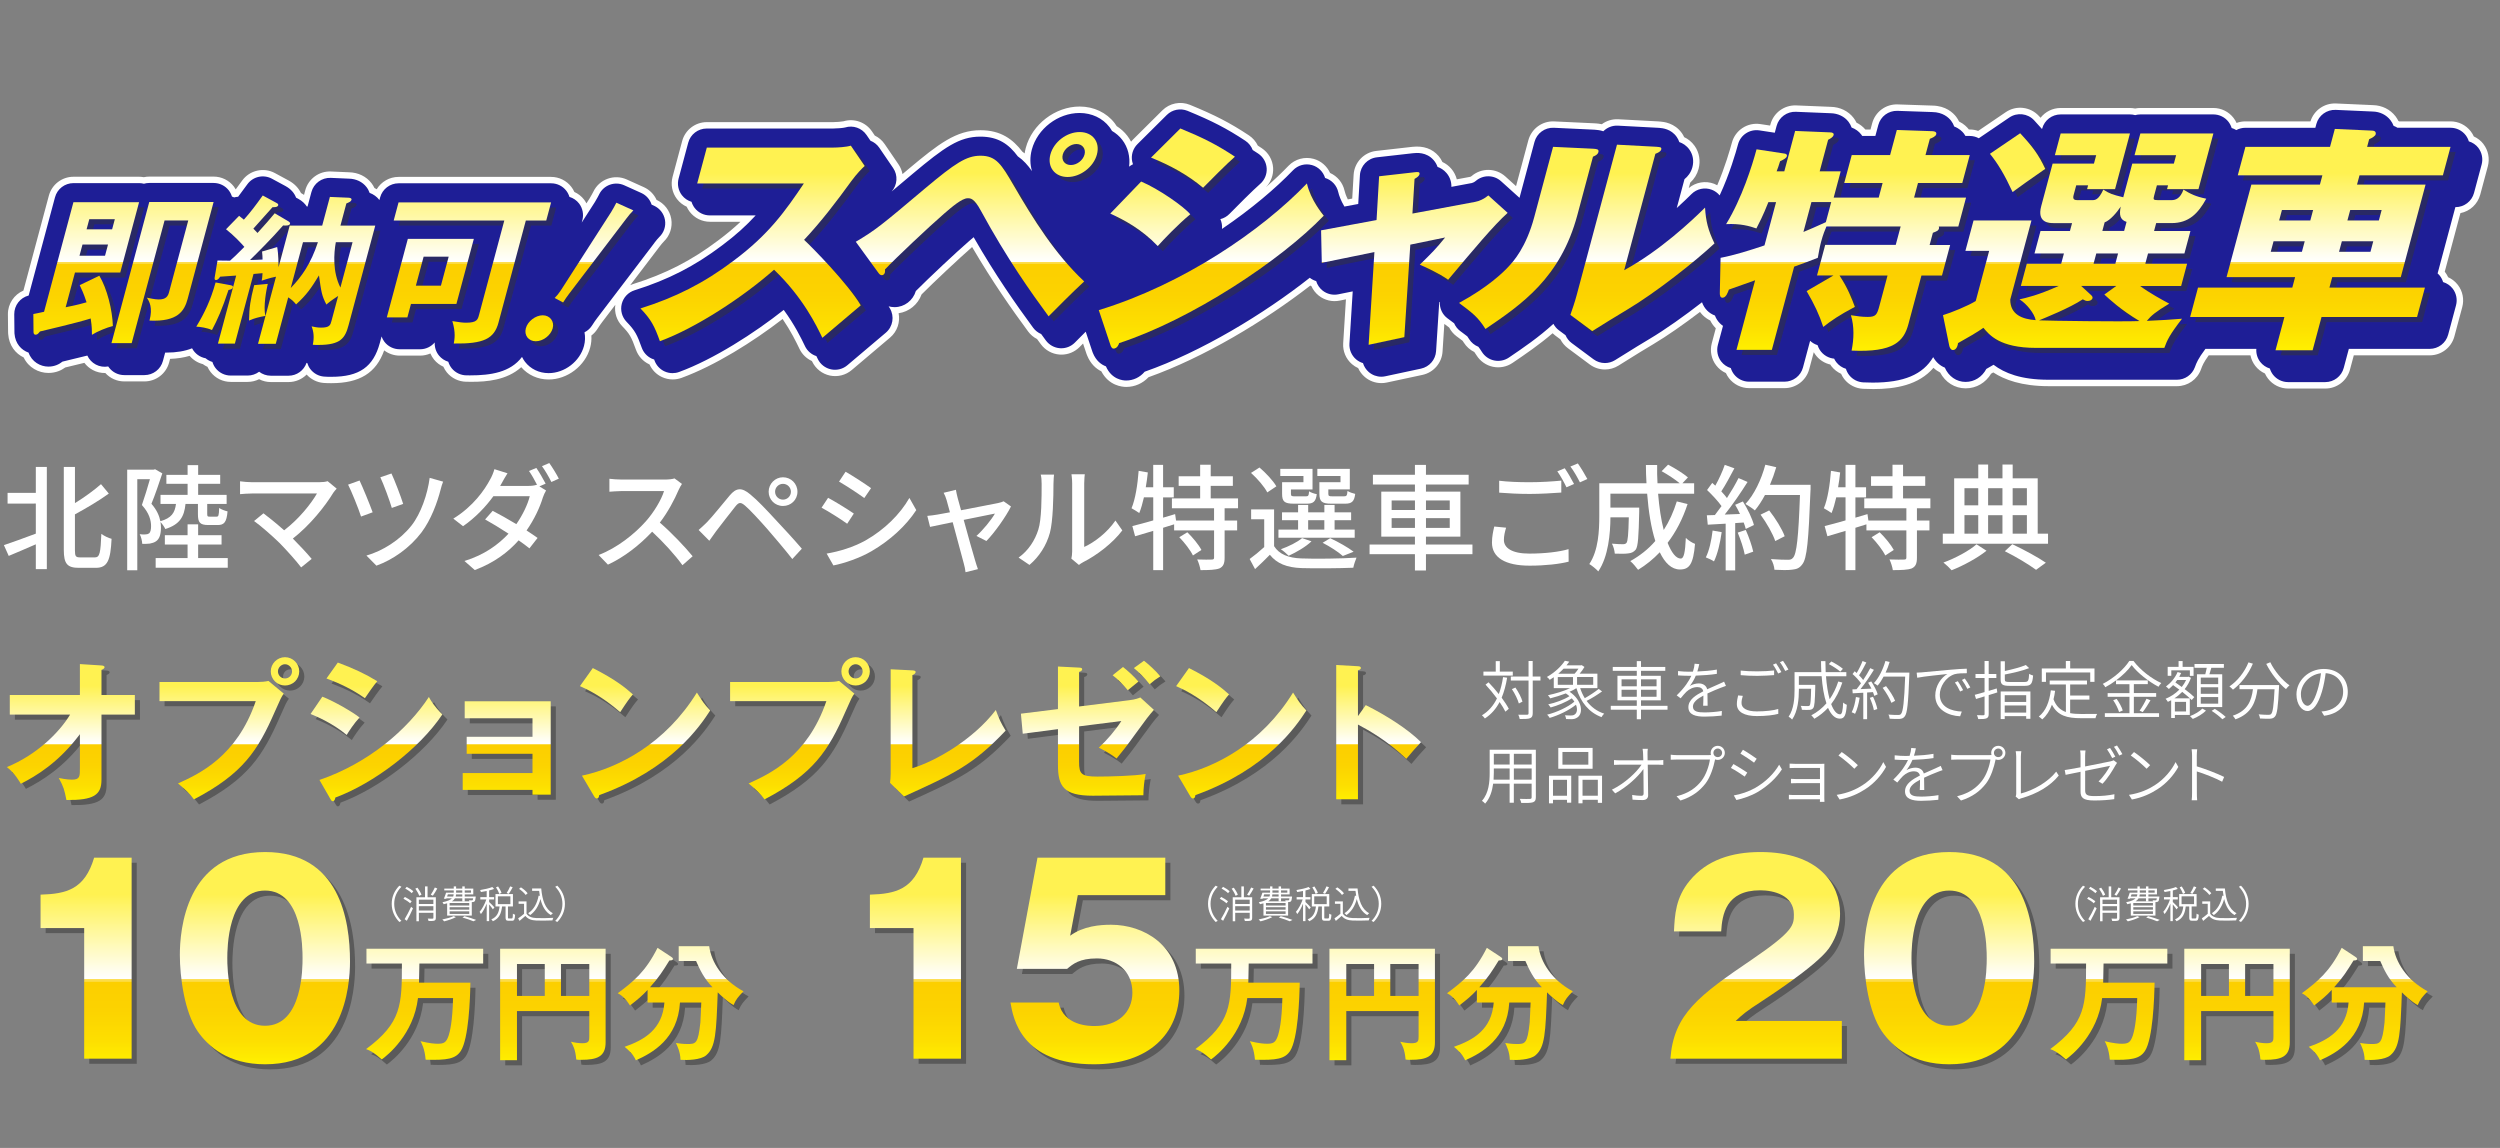 <?xml version="1.0" encoding="UTF-8"?><svg xmlns="http://www.w3.org/2000/svg" width="980" height="450" xmlns:xlink="http://www.w3.org/1999/xlink" viewBox="0 0 980 450"><rect x="0" y="0" width="980" height="450" fill="#808080" stroke="none"/><defs><style>.ad{fill:none;}.ad,.ae,.af,.ag,.ah,.ai,.aj,.ak,.al,.am,.an,.ao,.ap,.aq,.ar,.as,.at,.au,.av,.aw,.ax,.ay,.az,.ba,.bb,.bc,.bd,.be,.bf,.bg{stroke-width:0px;}.bh{isolation:isolate;}.bi{mix-blend-mode:multiply;opacity:.5;}.ae{fill:#1e1e96;}.af{fill:#333;}.ag{fill:#fff;}.ah{fill:url(#aa);}.ai{fill:url(#ab);}.aj{fill:url(#ac);}.ak{fill:url(#v);}.al{fill:url(#e);}.am{fill:url(#y);}.an{fill:url(#z);}.ao{fill:url(#x);}.ap{fill:url(#w);}.aq{fill:url(#u);}.ar{fill:url(#t);}.as{fill:url(#f);}.at{fill:url(#d);}.au{fill:url(#s);}.av{fill:url(#j);}.aw{fill:url(#q);}.ax{fill:url(#r);}.ay{fill:url(#i);}.az{fill:url(#h);}.ba{fill:url(#m);}.bb{fill:url(#g);}.bc{fill:url(#o);}.bd{fill:url(#p);}.be{fill:url(#k);}.bf{fill:url(#n);}.bg{fill:url(#l);}</style><linearGradient id="d" x1="486.84" y1="137.49" x2="486.84" y2="50.36" gradientUnits="userSpaceOnUse"><stop offset="0" stop-color="#fff000"/><stop offset=".11" stop-color="#fddf00"/><stop offset=".25" stop-color="#fcd300"/><stop offset=".38" stop-color="#fccf00"/><stop offset=".39" stop-color="#fccf01"/><stop offset=".39" stop-color="#fcd008"/><stop offset=".39" stop-color="#fcd214"/><stop offset=".39" stop-color="#fcd625"/><stop offset=".39" stop-color="#fcda3b"/><stop offset=".4" stop-color="#fddf56"/><stop offset=".4" stop-color="#fde577"/><stop offset=".4" stop-color="#fdec9c"/><stop offset=".4" stop-color="#fef4c7"/><stop offset=".4" stop-color="#fefdf5"/><stop offset=".4" stop-color="#fff"/><stop offset=".8" stop-color="#fff251"/></linearGradient><linearGradient id="e" x1="279.87" y1="314.08" x2="279.87" y2="257.62" xlink:href="#d"/><linearGradient id="f" x1="279.87" y1="314.08" x2="279.87" y2="257.62" xlink:href="#d"/><linearGradient id="g" x1="279.87" y1="314.08" x2="279.87" y2="257.62" xlink:href="#d"/><linearGradient id="h" x1="279.87" y1="314.08" x2="279.87" y2="257.62" xlink:href="#d"/><linearGradient id="i" x1="279.87" y1="314.08" x2="279.87" y2="257.62" xlink:href="#d"/><linearGradient id="j" x1="279.87" y1="314.08" x2="279.87" y2="257.62" xlink:href="#d"/><linearGradient id="k" x1="279.87" y1="314.08" x2="279.87" y2="257.62" xlink:href="#d"/><linearGradient id="l" x1="279.87" y1="314.08" x2="279.87" y2="257.62" xlink:href="#d"/><linearGradient id="m" x1="279.87" y1="314.08" x2="279.87" y2="257.62" xlink:href="#d"/><linearGradient id="n" x1="279.87" y1="314.08" x2="279.87" y2="257.62" xlink:href="#d"/><linearGradient id="o" x1="483.77" y1="417.2" x2="483.77" y2="334" xlink:href="#d"/><linearGradient id="p" x1="483.77" y1="417.2" x2="483.77" y2="334" xlink:href="#d"/><linearGradient id="q" x1="483.77" y1="417.2" x2="483.77" y2="334" xlink:href="#d"/><linearGradient id="r" x1="483.77" y1="417.2" x2="483.77" y2="334" xlink:href="#d"/><linearGradient id="s" x1="483.77" y1="417.2" x2="483.77" y2="334" xlink:href="#d"/><linearGradient id="t" x1="483.77" y1="417.2" x2="483.77" y2="334" xlink:href="#d"/><linearGradient id="u" x1="483.77" y1="417.2" x2="483.77" y2="334" xlink:href="#d"/><linearGradient id="v" x1="483.77" y1="417.2" x2="483.77" y2="334" xlink:href="#d"/><linearGradient id="w" x1="483.77" y1="417.2" x2="483.77" y2="334" xlink:href="#d"/><linearGradient id="x" x1="483.77" y1="417.2" x2="483.77" y2="334" xlink:href="#d"/><linearGradient id="y" x1="483.77" y1="417.2" x2="483.77" y2="334" xlink:href="#d"/><linearGradient id="z" x1="483.77" y1="417.2" x2="483.77" y2="334" xlink:href="#d"/><linearGradient id="aa" x1="483.77" y1="417.2" x2="483.77" y2="334" xlink:href="#d"/><linearGradient id="ab" x1="483.77" y1="417.2" x2="483.77" y2="334" xlink:href="#d"/><linearGradient id="ac" x1="483.77" y1="417.2" x2="483.77" y2="334" xlink:href="#d"/></defs><g class="bh"><g id="b"><g id="c"><path class="ag" d="m973.54,56.49c-1.01-1.32-2.33-2.34-3.81-3.01-.31-.7-.71-1.37-1.19-1.99-1.89-2.47-4.83-3.91-7.93-3.91h-20.15c-.1-.05-.19-.11-.29-.16-.31-.63-.68-1.24-1.12-1.82-2.08-2.71-5.28-4.3-8.83-4.39l-14.53-.65c-4.56-.19-8.65,2.7-9.99,7.02h-25.51c-1.21,0-2.37.22-3.46.62-.31-.69-.7-1.35-1.17-1.96-1.89-2.47-4.82-3.91-7.93-3.91h-28.62c-.7,0-1.38.07-2.04.21-.66-.14-1.34-.21-2.04-.21h-27.16c-3.15,0-6.02,1.47-7.87,3.83-.23-.25-.46-.5-.7-.75-3.36-3.6-8.85-4.22-12.93-1.45l-10.83,7.36c-1.05-.36-2.16-.56-3.29-.56h-.34c-.72-.93-1.96-2.2-3.86-3.13-.31-.64-.67-1.26-1.11-1.83-1.24-1.62-4.1-4.33-9.33-4.41l-13.62-.46c-4.68-.17-8.79,2.91-10,7.41l-.65,2.43h-2.01c-.97-1.13-2.15-2.05-3.49-2.7-.31-.65-.68-1.27-1.13-1.85-2.07-2.69-5.31-4.27-8.94-4.34l-13.58-.56c-4.65-.18-8.86,2.88-10.07,7.4l-.13.5-3.83-.58c-5.04-.77-9.84,2.38-11.16,7.3-.69,2.57-2.66,9.45-5.74,16.68-.4-.22-.81-.41-1.23-.58-3.39-1.29-7.18-.62-9.93,1.67l.56-2.1c1.62-1.49,2.72-3.3,3.29-5.42.83-3.13.28-6.39-1.52-8.96-1.22-1.74-2.71-2.81-4.13-3.47-.25-.53-.53-1.05-.87-1.53-2.88-4.1-7.22-4.47-8.65-4.6h-.16c-.12-.02-.25-.03-.37-.04l-15.78-.84c-2.38-.13-4.65.6-6.47,1.94-.93-.2-1.71-.27-2.18-.31h-.16c-.14-.03-.28-.04-.42-.04l-15.9-.75c-4.68-.23-8.91,2.86-10.13,7.4l-4.82,17.97-4.19-3.79c-3.75-3.38-9.43-3.44-13.25-.14-.1.08-.31.21-.46.27l-5.32.99c-.4-1.5-1.11-2.92-2.13-4.12-1-1.17-2.18-2.06-3.51-2.67-.39-.83-.88-1.62-1.49-2.33-2.46-2.87-5.92-4.09-10.27-3.62l-14.2,1.61c-4.83.55-8.57,4.5-8.85,9.35l-.55,9.33-1.72.32c-.76-1.53-1.13-2.72-1.3-3.46-.7-3.09-2.82-5.63-5.66-6.9-1.21-2.67-3.53-4.72-6.41-5.52-3.55-.98-7.34.06-9.89,2.71-2.53,2.64-5.5,5.46-8.84,8.38,1.94-2.01,2.98-4.74,2.81-7.56-.19-3.14-1.84-6-4.47-7.74-.51-.34-1.02-.67-1.52-.99-.77-1.6-1.96-3-3.48-4.01-7.43-4.91-13.26-7.93-23.11-11.97-3.72-1.52-7.99-.67-10.84,2.16l-11.5,11.43c-.27.27-.52.55-.76.85-.42-.79-.9-1.56-1.45-2.28-1.17-1.52-2.58-2.8-4.18-3.81-.26-.41-.53-.81-.82-1.19-3.17-4.13-8.17-6.5-13.7-6.5-9.57,0-18.66,6.97-21.13,16.22-.19.72-.33,1.43-.44,2.15-.29-.24-.59-.47-.9-.68-3.72-4.86-8.44-8.41-16.39-8.41-9.59,0-16.56,5.45-28.1,15.1-.87.74-1.69,1.43-2.49,2.1-.25-1.33-.76-2.62-1.56-3.8l-5.43-7.96c-1-1.47-2.35-2.6-3.87-3.34l-1.13-1.66c-2.46-3.61-6.97-5.19-11.14-3.94-.71.16-2.74.33-4.01.33h-49.57c-4.53,0-8.49,3.04-9.66,7.41l-3.77,14.06c-.8,3-.17,6.21,1.73,8.68,1.01,1.32,2.33,2.34,3.81,3.01.31.7.71,1.37,1.19,1.99,1.89,2.47,4.83,3.91,7.93,3.91h11.98c-2.54,2.4-5.38,4.79-8.71,7.28-10.55,7.96-20.57,13.1-33.53,17.18-.34.11-.67.25-1,.39l11.35-14.91c.04-.06.09-.11.13-.17.57-.78,1.4-1.73,1.67-1.99,2.4-2.3,3.5-5.64,2.94-8.91-.56-3.27-2.71-6.06-5.74-7.43h-.01c-.99-2.2-2.75-3.99-4.99-5l-6.67-3.01c-4.97-2.25-10.82-.1-13.15,4.82-.18.38-.72,1.37-1.49,2.67l-1.2,1.87c-.27-.51-.56-1-.92-1.47-1.01-1.32-2.33-2.34-3.81-3.01-.31-.7-.71-1.37-1.19-1.99-1.89-2.47-4.83-3.91-7.93-3.91h-59.8c-3.57,0-6.78,1.9-8.56,4.84-.29-.18-.58-.35-.89-.49-.31-.65-.69-1.28-1.14-1.87-2.04-2.66-5.22-4.21-8.78-4.29l-7.12-.31c-4.68-.21-8.88,2.88-10.09,7.4l-.47,1.77c-.31-.21-.64-.41-.98-.6-.01,0-.08-.04-.09-.05l-.12-.07c-.93-1.88-2.47-3.62-4.78-4.88-.01,0-.08-.04-.09-.05l-5.34-2.89c-4.42-2.39-9.93-1.13-12.87,2.95-.96,1.33-1.76,2.44-2.51,3.43-.22-.38-.45-.75-.72-1.1-1.89-2.47-4.83-3.91-7.93-3.91h-25.22c-.73,0-1.45.08-2.15.23-.6-.11-1.21-.17-1.83-.17h-25.74c-4.53,0-8.49,3.04-9.66,7.41l-9.97,37.21c-3.65,1.56-6.12,5.19-6.08,9.29l.07,7.03c0,.21.02.48.03.68.33,4.6,2.9,7.7,6.08,9.22,1.89,4,5.89,6.07,9.7,6.07,2.88,0,5.06-1.02,6.61-2.15,1.96-.46,4.66-1.11,7.48-1.81.87,1.15,1.99,2.12,3.3,2.82,1.53.82,3.21,1.2,4.91,1.17,1.89,2.09,4.58,3.29,7.42,3.29h7.93c4.53,0,8.49-3.04,9.66-7.41l.38-1.43c2.81-.1,5.36-.5,7.66-1.18,1.35,1.59,3.15,2.73,5.18,3.24.57.42,1.18.78,1.82,1.07.31.7.71,1.37,1.19,1.99,1.89,2.47,4.82,3.91,7.93,3.91h6.63c1.6,0,3.12-.38,4.48-1.06,1.4.73,2.98,1.12,4.6,1.12h6.96c2.73,0,5.25-1.11,7.08-2.94,1.68,1.87,4.01,3.05,6.54,3.28,1.15.1,2.13.1,3.16.1,11.07,0,17.55-4,20.69-12.86,1.72,1.31,3.84,2.06,6.05,2.06h8.06c1.41,0,2.76-.31,4-.85.37.86.84,1.68,1.45,2.42.99,1.21,2.24,2.15,3.64,2.77.36.79.8,1.54,1.36,2.23,1.86,2.28,4.64,3.62,7.58,3.67.7.01,1.47.02,2.3.02,5.55,0,13.58-.56,19.29-5.73,2.64,3.07,6.5,4.83,10.73,4.83,7.38,0,14.38-5.37,16.29-12.5,0,0,0,0,0,0,.42-1.58.58-3.17.47-4.73.91-.69,1.71-1.55,2.36-2.56.88-1.37,1.26-1.91,1.88-2.73l5.15-6.76c-.44,3.05.53,6.15,2.71,8.39,2.87,2.96,3.57,4.16,5.38,9.23.9,2.51,2.76,4.56,5.17,5.69.05.02.09.04.14.06.98,2.17,2.69,3.93,4.86,4.94,1.34.63,2.79.95,4.25.95,1.16,0,2.32-.2,3.44-.61,13.15-4.81,28.07-14.17,39.63-23.09,3.28,4.83,5.29,8.97,6.53,11.54l.09.2c1.03,2.13,2.77,3.8,4.88,4.75,0,.02.02.03.02.05l.09.2c1.35,2.79,3.92,4.8,6.96,5.44,3.04.63,6.2-.18,8.55-2.19,2.05-1.76,4.75-4.03,7.44-6.3,2.76-2.32,5.51-4.64,7.61-6.44,2.8-2.4,3.98-6.06,3.3-9.51,4.08-.57,7.57-3.41,9-7.37,5.01-5.01,14.58-14,19.81-18.58,8.04,13.74,15.51,24.34,21.95,33.1.93,1.27,2.14,2.27,3.51,2.97.5.69,1,1.36,1.49,2.03,1.73,2.35,4.4,3.83,7.31,4.05.25.02.5.03.75.03,2.65,0,5.2-1.05,7.08-2.94l1.25-1.26s.1-.1.15-.15l1.32,3.95c.08.23.15.43.25.66,1.39,3.44,3.56,5.29,5.59,6.28,2.95,5.65,8.16,6.12,9.78,6.12,3.38,0,6.47-1.42,8.72-3.81,21.71-7.72,45.58-22.06,63.42-35.92.14.07.28.13.42.2.64,1.43,1.61,2.71,2.86,3.71,2.32,1.85,5.34,2.58,8.24,1.98l2.45-.5-1.08,17.22c-.2,3.12,1.08,6.16,3.45,8.2.74.64,1.56,1.15,2.42,1.54.59,1.31,1.46,2.5,2.58,3.46,1.83,1.58,4.15,2.42,6.53,2.42.7,0,1.4-.07,2.09-.22l14-3c4.38-.94,7.6-4.67,7.88-9.13l.7-10.86.21.16c.63.47,1.18.89,1.69,1.27.68,1.31,1.64,2.48,2.86,3.4l.45.33c.75.56,1.4,1.05,1.98,1.49.14.22.29.44.44.68,1.01,1.61,2.44,2.87,4.12,3.69.28.4.57.83.88,1.31,1.44,2.3,3.76,3.92,6.41,4.48,2.66.56,5.43.02,7.68-1.51,5.01-3.4,10.44-7.09,15.72-11.63.31.3.64.59,1,.86l2.07,1.54c.68,1.33,1.67,2.52,2.93,3.46l8.57,6.37c1.76,1.31,3.86,1.97,5.96,1.97,1.82,0,3.65-.5,5.26-1.5,1.23-.76,2.47-1.53,3.7-2.31,3.22-2.01,6.56-4.09,9.85-6.03,5.55-3.3,12.16-7.94,18.44-12.72.35.47.7.89,1.05,1.24.87.88,1.87,1.58,2.96,2.11.61,1.23,1.35,2.19,2.04,2.89.05.05.1.09.15.14l-1.58,5.9c-.8,3-.17,6.21,1.73,8.68,1.01,1.32,2.33,2.34,3.81,3.01.31.7.71,1.37,1.19,1.99,1.89,2.47,4.82,3.91,7.93,3.91h13.87c4.53,0,8.49-3.04,9.66-7.41l1.79-6.68c1.26,2.23,3.34,3.92,5.84,4.67.21.06.41.1.62.15.15.23.29.47.46.69,1.02,1.3,2.33,2.3,3.8,2.97.32.71.71,1.4,1.2,2.03,1.8,2.31,4.52,3.71,7.44,3.84,1.32.06,2.66.1,4.02.1,8.62,0,17.72-1.51,23.54-8.33.79.75,1.67,1.37,2.62,1.85,2,3.8,5.73,6.2,9.99,6.2s7.86-2.23,9.99-5.75c.29-.17.57-.33.84-.49,4.35,2.83,11.07,5.39,21.69,5.39h50.34c4.2,0,7.95-2.62,9.39-6.57.55-1.5.96-2.62,3.04-5.52h16.36c.3,1.48.93,2.89,1.87,4.11,1.01,1.32,2.33,2.34,3.81,3.01.31.7.71,1.37,1.19,1.99,1.89,2.47,4.83,3.91,7.93,3.91h14.55c4.53,0,8.49-3.04,9.66-7.41l1.5-5.61h29.77c4.53,0,8.49-3.04,9.66-7.41l3.09-11.52c.8-3,.17-6.21-1.73-8.68-1.02-1.32-2.33-2.35-3.82-3.02-.31-.7-.71-1.36-1.18-1.98-.04-.06-.09-.11-.14-.17l6.15-22.97c3.7-.72,6.75-3.48,7.76-7.23l2.99-11.15c.8-3,.17-6.21-1.73-8.68Z"/><path class="ae" d="m256.5,95.21c.65-.89,1.6-1.97,1.96-2.32,1.8-1.72,2.63-4.23,2.21-6.68s-2.03-4.54-4.3-5.57l-.94-.43c-.64-2.02-2.1-3.69-4.06-4.57l-6.67-3.01c-3.72-1.68-8.11-.08-9.86,3.62-.2.42-.74,1.43-1.62,2.92l-5.19,8.08.26-.96c.6-2.25.12-4.66-1.29-6.51-.97-1.26-2.29-2.15-3.78-2.6-.26-.86-.67-1.67-1.22-2.4-1.42-1.85-3.62-2.93-5.95-2.93h-59.8c-3.39,0-6.37,2.28-7.25,5.56l-.27,1.02s-.03-.05-.05-.08c-.97-1.26-2.28-2.19-3.79-2.75-.28-.8-.67-1.56-1.21-2.25-1.58-2.06-4.07-3.26-6.88-3.32l-7.15-.31c-3.51-.14-6.66,2.16-7.57,5.55l-1.52,5.68h-.28c-.74-1.12-1.81-2.17-3.35-3.01l-.87-.47c-.64-1.69-1.92-3.32-4.13-4.53l-5.34-2.89c-3.32-1.79-7.45-.85-9.65,2.21-1.44,1.99-2.54,3.5-3.6,4.87-.52.03-1.04.12-1.54.25-.29-.13-.58-.24-.88-.33-.26-.86-.67-1.67-1.22-2.4-1.42-1.85-3.62-2.93-5.95-2.93h-25.22c-.73,0-1.43.1-2.11.3-.61-.16-1.24-.24-1.88-.24h-25.74c-3.39,0-6.37,2.28-7.24,5.56l-10.32,38.5c-3.33.85-5.68,3.86-5.65,7.34l.07,7.03c0,.16.01.37.02.53.29,3.96,2.7,6.49,5.52,7.49,1.27,3.61,4.61,5.48,7.78,5.48,2.47,0,4.27-.96,5.52-1.96,2.35-.56,6.06-1.44,9.74-2.37.67,1.48,1.82,2.73,3.31,3.52,1.52.81,3.24,1.05,4.88.75.1.16.21.31.32.46,1.42,1.85,3.62,2.93,5.95,2.93h7.93c3.39,0,6.37-2.28,7.24-5.56l.87-3.26c.17,0,.34,0,.5,0,3.89,0,7.23-.57,10.06-1.69.02.03.03.06.04.09,1.09,2.02,3.03,3.41,5.25,3.82.78.67,1.7,1.15,2.68,1.45.26.86.66,1.67,1.22,2.4,1.42,1.85,3.62,2.93,5.95,2.93h6.63c1.67,0,3.23-.55,4.5-1.5,1.3,1,2.91,1.56,4.58,1.56h6.96c3.21,0,6.02-2.05,7.06-5.05.1.03.19.07.29.1.25.82.63,1.61,1.16,2.31,1.27,1.71,3.21,2.79,5.33,2.98,1.04.09,1.92.09,2.94.09,10.97,0,16.48-3.87,19.02-13.34l.66-2.48c.26.74.63,1.45,1.12,2.09,1.42,1.85,3.62,2.93,5.95,2.93h8.06c2.26,0,4.31-1.03,5.71-2.67-.1,1.86.49,3.7,1.68,5.15.95,1.16,2.23,1.99,3.64,2.42.28.93.73,1.81,1.36,2.58,1.4,1.71,3.48,2.71,5.69,2.75.5,0,.99.01,1.49.01,8.07,0,15.78-1.17,20.32-7.19.03.02.07.04.1.06.31.63.67,1.24,1.11,1.81,2.17,2.82,5.54,4.44,9.25,4.44,6.28,0,12.25-4.58,13.87-10.65,0,0,0,0,0,0,.48-1.8.54-3.62.2-5.35,1.17-.59,2.19-1.48,2.94-2.65.93-1.46,1.36-2.05,1.99-2.89l22.37-29.38s.06-.09.1-.13Z"/><path class="ae" d="m971.56,58.01c-.97-1.26-2.29-2.15-3.78-2.6-.26-.86-.67-1.67-1.22-2.4-1.42-1.85-3.62-2.93-5.95-2.93h-20.8c-.48-.3-.99-.55-1.52-.75-.29-.78-.7-1.53-1.22-2.2-1.62-2.11-4.14-3.35-6.93-3.41l-14.55-.65c-3.51-.14-6.67,2.15-7.58,5.55l-.39,1.47h-27.42c-1.28,0-2.5.33-3.57.91-.56-.35-1.18-.63-1.82-.82-.26-.86-.67-1.67-1.22-2.4-1.42-1.85-3.62-2.93-5.95-2.93h-28.62c-.7,0-1.39.1-2.04.28-.66-.19-1.34-.28-2.04-.28h-27.16c-3.39,0-6.37,2.28-7.25,5.56l-.05.18c-.95-1.11-1.98-2.25-3.11-3.45-2.52-2.7-6.64-3.16-9.7-1.08l-11.86,8.06s-.07.06-.11.08c-1.08-.58-2.3-.91-3.56-.91h-1.68c-.18-.32-.38-.64-.61-.94-.64-.83-1.85-2.02-3.79-2.76-.28-.79-.68-1.55-1.21-2.24-.97-1.26-3.21-3.38-7.41-3.43l-13.64-.47c-3.52-.11-6.6,2.18-7.5,5.55l-1.15,4.28h-5.16c-.12-.18-.24-.36-.37-.54-.96-1.26-2.28-2.19-3.79-2.75-.28-.8-.68-1.56-1.21-2.25-1.6-2.09-4.16-3.31-7.03-3.36l-13.61-.56c-3.47-.15-6.64,2.16-7.55,5.55l-.71,2.66-6.04-.92c-3.78-.57-7.38,1.78-8.37,5.47-.8,2.97-3.27,11.6-7.2,20.02-.81-.97-1.85-1.75-3.08-2.22-2.76-1.05-5.88-.39-7.97,1.7-1.34,1.34-3.31,3.25-5.77,5.47l3.03-11.31c1.29-1.04,2.52-2.54,3.1-4.69.65-2.45.25-4.89-1.15-6.88-1.17-1.66-2.66-2.52-3.98-2.98-.24-.71-.57-1.39-1.02-2.02-2.21-3.14-5.56-3.43-6.82-3.54h-.17c-.09-.02-.18-.03-.28-.03l-15.78-.84c-2.2-.12-4.25.73-5.72,2.2-1.25-.43-2.37-.52-3-.58h-.17c-.1-.02-.21-.03-.31-.04l-15.9-.75c-3.54-.16-6.68,2.14-7.6,5.55l-5.87,21.92-7.23-6.52c-2.81-2.54-7.07-2.58-9.93-.1-.51.44-1.24.76-1.51.81-.03,0-.07.01-.1.02l-7.93,1.48c.05-2-.61-3.9-1.92-5.43-1.08-1.26-2.32-1.98-3.51-2.39-.32-.94-.82-1.83-1.49-2.61-2.85-3.33-6.81-2.9-8.11-2.76l-14.19,1.61c-3.62.41-6.43,3.37-6.64,7.01l-.66,11.28-5.42,1.01c-1.43-2.41-2.11-4.35-2.42-5.7-.6-2.64-2.57-4.73-5.15-5.51-.74-2.44-2.67-4.36-5.15-5.05-2.66-.74-5.51.04-7.42,2.03-6.66,6.94-16.25,15.13-27.85,23,.13-1.33-.1-2.65-.64-3.84,1.34-.33,2.59-1.03,3.61-2.09,2.14-2.23,9.69-9.75,11.93-11.66,1.79-1.53,2.77-3.81,2.62-6.16-.14-2.35-1.38-4.5-3.35-5.8-.72-.48-1.43-.93-2.13-1.38-.55-1.46-1.54-2.74-2.87-3.62-7.28-4.81-13-7.77-22.68-11.74-2.79-1.14-5.99-.5-8.13,1.62l-11.5,11.43c-1.79,1.78-2.57,4.35-2.06,6.82.08.37.18.72.3,1.07-.53.25-1.04.57-1.51.94.48-3.84-.44-7.59-2.7-10.52-1.1-1.43-2.46-2.59-4.01-3.49-.3-.52-.62-1.03-.99-1.51-2.69-3.51-6.96-5.52-11.72-5.52-8.48,0-16.53,6.18-18.72,14.36-.77,2.89-.73,5.8.08,8.43-1.64-2.33-3.41-4.32-5.57-5.79-3.44-4.63-7.52-7.73-14.65-7.73-8.32,0-14.16,4.19-26.49,14.51-3.29,2.77-6.01,5.07-8.32,7,2.26-2.54,2.55-6.34.59-9.2l-5.43-7.96c-.87-1.28-2.1-2.21-3.46-2.75l-1.54-2.25c-1.86-2.73-5.26-3.92-8.41-2.94-.72.2-3.12.41-4.68.41h-49.57c-3.39,0-6.37,2.28-7.24,5.56l-3.77,14.06c-.6,2.25-.12,4.66,1.29,6.51.97,1.26,2.29,2.15,3.78,2.6.26.86.67,1.67,1.22,2.4,1.42,1.85,3.62,2.93,5.95,2.93h17.97c-3.6,3.93-7.77,7.74-13.19,11.78-10.79,8.14-21.04,13.4-34.28,17.57-2.48.78-4.38,2.79-5.02,5.31-.64,2.52.08,5.19,1.89,7.06,3.32,3.42,4.13,5.07,5.94,10.13.67,1.88,2.07,3.42,3.88,4.27.32.15.66.27.99.37.04.12.08.23.13.36.67,1.88,2.07,3.42,3.88,4.27,1.01.47,2.1.71,3.19.71.87,0,1.74-.15,2.58-.46,13.57-4.97,29.52-15.24,41.01-24.33,4.32,5.9,6.8,11.02,8.26,14.05l.09.19c.9,1.86,2.51,3.25,4.45,3.87.16.33.31.64.45.93l.09.19c1.01,2.1,2.94,3.6,5.22,4.08,2.28.48,4.65-.13,6.42-1.65,2.06-1.76,4.76-4.04,7.46-6.31,2.75-2.32,5.5-4.63,7.6-6.43,2.77-2.37,3.43-6.39,1.57-9.53-.15-.26-.33-.53-.49-.79.75.21,1.53.32,2.35.32,3.82,0,7.21-2.6,8.32-6.33,5.1-5.12,15.63-15.02,20.89-19.58.44-.38,1.08-.93,1.77-1.51,8.56,14.92,16.51,26.23,23.31,35.48.82,1.11,1.91,1.96,3.16,2.48.62.86,1.24,1.7,1.84,2.52,1.3,1.76,3.3,2.87,5.48,3.04.19.01.37.02.56.02,1.99,0,3.9-.79,5.31-2.21l1.25-1.26c.83-.84,1.87-1.88,3.02-3.03l2.6,7.8c.05.15.13.36.19.51,1.28,3.16,3.36,4.62,5.13,5.28,2.24,5.14,6.61,5.55,7.92,5.55,2.86,0,5.46-1.29,7.27-3.45,22.2-7.78,46.78-22.66,64.72-36.83.75.6,1.61,1.03,2.51,1.31.44,1.44,1.29,2.73,2.49,3.69,1.74,1.39,4,1.93,6.18,1.49l5.65-1.15-1.28,20.48c-.15,2.34.81,4.62,2.59,6.15.8.69,1.73,1.19,2.72,1.49.41,1.35,1.19,2.57,2.28,3.51,1.37,1.18,3.12,1.82,4.89,1.82.52,0,1.05-.05,1.57-.17l14-3c3.28-.7,5.7-3.5,5.91-6.85l1.25-19.32c.07.04.15.08.22.12-.1,2.47,1,4.84,2.99,6.32l.45.33c.82.61,1.53,1.14,2.17,1.63.51,1.18,1.32,2.24,2.38,3.03l.45.33c.89.66,1.65,1.24,2.33,1.76.23.34.47.7.72,1.09.86,1.37,2.13,2.41,3.62,2.99.45.59.9,1.24,1.38,2.01,1.08,1.73,2.82,2.94,4.81,3.36,1.99.42,4.07.01,5.76-1.13,5.57-3.78,11.67-7.92,17.47-13.23.51.97,1.22,1.84,2.14,2.52l2.6,1.93c.51,1.19,1.31,2.26,2.4,3.07l8.57,6.37c1.32.98,2.9,1.48,4.47,1.48,1.37,0,2.73-.37,3.95-1.12,1.23-.76,2.46-1.53,3.7-2.3,3.24-2.02,6.58-4.11,9.89-6.06,6.17-3.67,13.66-9.01,20.53-14.35.43,1.24,1.1,2.33,2.01,3.25.87.88,1.91,1.53,3.05,1.95.43,1.16,1.08,2.18,1.95,3.05.37.38.78.71,1.21,1l-2,7.45c-.6,2.25-.13,4.66,1.29,6.51.96,1.26,2.29,2.15,3.78,2.6.26.86.67,1.67,1.22,2.4,1.42,1.85,3.62,2.93,5.95,2.93h13.87c3.39,0,6.37-2.28,7.24-5.56l2.8-10.46c.83.77,1.82,1.36,2.93,1.7.02.06.04.11.06.17.77,2.33,2.62,4.13,4.97,4.84.48.14.97.23,1.46.28.24.5.52.98.87,1.42.96,1.23,2.28,2.12,3.75,2.56.26.87.68,1.7,1.25,2.44,1.35,1.73,3.39,2.78,5.58,2.88,1.26.06,2.48.09,3.65.09,12.18,0,19.66-3.12,23.73-9.98,1.06,1.91,2.66,3.35,4.56,4.11,1.47,3.41,4.57,5.6,8.12,5.6s6.49-1.98,8.15-5.08c1.03-.59,1.97-1.13,2.83-1.64,4.35,3.3,10.77,5.87,21.55,5.87h50.34c3.15,0,5.96-1.97,7.04-4.93.66-1.8,1.17-3.18,4.12-7.16h19.96c-.13,1.81.4,3.62,1.52,5.09.97,1.26,2.29,2.15,3.78,2.6.26.86.67,1.67,1.22,2.4,1.42,1.85,3.62,2.93,5.95,2.93h14.55c3.39,0,6.37-2.28,7.24-5.56l2-7.47h31.69c3.39,0,6.37-2.28,7.24-5.56l3.09-11.52c.6-2.25.12-4.66-1.29-6.51-.97-1.26-2.29-2.15-3.78-2.6-.26-.86-.67-1.67-1.22-2.4-.28-.36-.6-.69-.93-.99l6.96-25.98h.07c3.39,0,6.37-2.28,7.24-5.56l2.99-11.15c.6-2.25.12-4.66-1.29-6.51Z"/><g class="bi"><path class="af" d="m40.94,110.09c3.06,5.09,5.11,13.44,5.31,19.71-2.36.56-6.31,2.2-8.21,3.45-.02-1.63.03-3.01-.49-6.4-5.54,1.76-17.87,4.58-19.89,5.09-.67.82-.99,1.26-1.7,1.26-.78,0-.79-.69-.82-1.07l-.07-7.03c.68-.13,3.22-.63,4.2-.88l11.51-42.95h25.74l-7.38,27.56h-17.75l-3.65,13.62c4.67-.94,6.92-1.57,8.19-1.95-1.14-3.52-1.94-5.15-2.69-6.72l7.69-3.7Zm-6.6-12.24l-1.18,4.39h10.01l1.18-4.39h-10.01Zm11.61-5.96l1.06-3.96h-10.01l-1.06,3.96h10.01Zm29.65,27.12c-1.31,4.9-3.82,9.17-15,8.66,1.36-5.08-.06-7.53-1.04-8.98,1.05.19,3.13.69,4.56.69,1.88,0,3.48-.38,4.09-2.64l7.59-28.32h-9.29l-12.89,48.09h-7.93l14.82-55.32h25.22l-10.13,37.8Z"/><path class="af" d="m92.34,113.79c.99.19,1.04.5.93.88-.15.56-.61.82-1.7,1-2.47,7.53-4.38,11.74-6.48,15.7-1.97-.88-4.6-1.26-6.15-1.32,3.15-5.21,5.62-10.3,7.57-17.33l5.82,1.07Zm22.59-25.12c.27.19.91.5.75,1.07-.22.82-1.94.69-2.7.63-4.06,4.71-10.72,11.36-12.99,13.56,2.16-.06,2.62-.06,4.93-.19-.02-1.13-.06-1.95-.2-3.14l5.93-1.76c.15.88.48,2.57.54,7.91l4.37-16.32h12.74l3.01-11.24,7.26.31c.52,0,1.38.19,1.21.82-.17.63-.69.88-2.01,1.44l-2.32,8.67h13.65l-10.45,38.99c-1.36,5.09-3.06,7.79-11.77,7.79-.91,0-1.56,0-2.26-.06.58-2.89.37-5.02-.47-7.22.92.19,2.14.5,3.64.5,3.45,0,3.71-1,4.15-2.64l2.62-9.79c-3.16,2.07-4.01,2.83-4.61,3.39-1.84-3.58-1.97-4.77-2.92-11.43-3.02,4.96-4.83,7.6-8.96,11.36-.98-1.19-1.71-1.88-3.09-2.76l-4.88,18.21h-6.96l7.05-26.31c-.47.06-2.75.56-5.62,1.57.19-.94.27-1.26.34-2.95l-3.53.31-7.32,27.31h-6.63l7.15-26.68c-.67.06-6.03.44-6.29.44-.35.56-.87,1.32-1.65,1.32-.58,0-.58-.5-.46-1.19l1.08-6.47c1.24,0,2.19.06,4.92.06,1.02-.88,2.65-2.39,5.61-5.4-1.24-1.44-4.07-4.46-7.19-6.91l5.12-5.27c.85.69,1.29,1,1.87,1.51,2.79-3.14,4.52-5.46,7.41-9.48l5.34,2.89c.34.19.86.44.72.94-.24.88-1.83.75-2.22.75-2.51,2.83-7.26,8.16-7.52,8.41.35.38.66.69,1.62,1.7,2.74-2.95,5.02-5.65,6.75-7.72l5.22,3.08Zm-7.96,24.61c-.54,2.26-1.8,8.67-.96,12.56-2.18.38-4.33.88-6.4,1.82.11-5.27.53-8.04,2.03-13.88l5.33-.5Zm8.99,1.63c4.31-4.46,7.89-9.54,10.66-17.96h-5.85l-4.81,17.96Zm17.68-17.96c-.8,4.46-1.29,11.62,1.8,17.77l4.76-17.77h-6.57Z"/><path class="af" d="m187.74,95.65l-6.83,25.49h-17.81l-1.41,5.27h-8.06l8.24-30.77h25.87Zm9.68,32.78c-1.7,6.34-5.76,8.41-17.54,8.23.29-1.57.82-4.27-.57-8.79,2.81.44,3.99.63,5.36.63,4.29,0,4.61-1.19,5.13-3.14l9.89-36.92h-43.36l1.9-7.1h59.8l-1.9,7.1h-8l-10.72,40Zm-29.36-25.81l-3.04,11.36h9.82l3.04-11.36h-9.82Z"/><path class="af" d="m218.66,130.68c-.74,2.76-3.77,5.09-6.63,5.09s-4.64-2.32-3.9-5.09c.74-2.76,3.83-5.09,6.63-5.09s4.63,2.39,3.9,5.09Zm.77-11.87c.79-.75,1.56-1.7,2.43-3.01l19.73-30.7c.71-1.19,1.57-2.7,2.02-3.64l6.67,3.01c-.79.75-2.02,2.2-2.84,3.33l-22.37,29.38c-.81,1.07-1.33,1.82-2.34,3.39l-3.3-1.76Z"/><path class="af" d="m275.3,73.91l3.77-14.06h49.57c1.55,0,5.09-.19,6.89-.75l5.43,7.96c-1.03.94-3.01,2.9-5.29,6-5.7,7.87-11.69,15.74-18.47,22.96,3.27,3,17.21,17.24,22.22,25.67-4.15,3.56-10.9,9.18-15.05,12.74-2.31-4.78-7.52-15.74-18.94-26.7-12.2,10.78-30.67,22.86-44.75,28.02-2.11-5.9-3.44-8.53-7.62-12.84,13.67-4.31,24.75-9.84,36.55-18.74,13.82-10.31,20.26-19.49,27.51-30.26h-41.81Z"/><path class="af" d="m337.47,96.77c7.73-4.59,9.71-6.18,27.25-20.99,11.75-9.84,16.12-12.74,21.65-12.74,6.21,0,8.26,3.56,12.92,11.52,7.9,13.59,16.24,26.98,27.71,37.76-4.89,4.5-11.43,11.15-13.95,13.68-6.68-9.09-16.21-22.39-26.61-41.51-2.6-4.78-3.96-4.78-5.12-4.78-2.23,0-6.26,3.47-9.29,6.09-5.94,5.15-18.78,17.24-23.12,21.83.02.28.09.75-.04,1.22-.12.47-.57,1.03-1.15,1.03-.68,0-1.04-.47-1.4-.94l-8.86-12.18Zm94.52-34.2c-1.3,4.87-6.43,8.81-11.48,8.81s-8.06-3.94-6.76-8.81c1.33-4.97,6.43-8.81,11.48-8.81s8.09,3.84,6.76,8.81Zm-13.38,0c-.6,2.25.74,4.12,3.16,4.12s4.77-1.87,5.37-4.12c.6-2.25-.84-4.12-3.16-4.12s-4.77,1.87-5.37,4.12Z"/><path class="af" d="m432.72,123.57c33.17-10.12,63.97-31.29,81.59-49.66,1.47,6.46,6.03,11.9,6.6,12.65-16.94,17.61-51.83,40.66-80.21,49.94-.15.56-.77,2.15-2.22,2.15-.68,0-1.01-.94-1.13-1.22l-4.63-13.87Zm16.61-50.41c6.71,2.81,16.69,9.74,19.26,12.84-4.59,3.75-10.79,10.21-12.75,12.46-6.44-6.75-13.34-10.31-18.61-12.74l12.1-12.56Zm15.37-20.8c8.92,3.65,14.3,6.37,21.39,11.06-2.64,2.25-10.59,10.21-12.48,12.18-5.94-4.97-12.87-8.81-20.41-11.81l11.5-11.43Z"/><path class="af" d="m542.61,71.1l14.01-1.59c.9-.09,2.11-.28,1.81.84-.2.75-1.13,1.31-1.93,1.78l-.83,13.59,24.61-4.59c1.63-.28,3.62-1.22,5.14-2.53l7.58,6.84c-5.36,4.78-13.35,14.34-23.33,26.23-3.32-2.44-9.46-5.25-11.12-5.9,4.87-4.78,6.31-6.18,9.94-10.68l-13.65,2.81-2.34,36.26-14,3,2.27-36.35-20.63,4.22-.27-12.74,21.74-4.03,1-17.15Z"/><path class="af" d="m626.69,60.32c1.04.09,2.21.09,1.88,1.31-.3,1.12-1.69,1.59-2.12,1.78l-6.12,22.86c-6.6,24.64-21.81,35.04-36.03,44.69-2.99-4.78-5.35-6.46-10.36-10.21,11.24-6.09,17.38-11.99,19.58-14.43,1.64-1.78,6.69-7.21,9.9-19.21l7.38-27.55,15.9.75Zm24.94-.75c1.04.09,1.82.09,1.57,1.03-.23.84-1.32,1.31-2.29,1.69l-12.23,45.63c13.96-7.59,26.54-19.4,31.7-24.55.31,5.34,1.2,8.9,3.7,14.05-7.51,7.03-23.02,19.3-34.21,25.95-4.61,2.72-9.17,5.62-13.71,8.43l-8.57-6.37c.87-2.53,1.69-4.87,2.4-7.5l15.87-59.22,15.78.84Z"/><path class="af" d="m720.67,109.98h-6.4l3.21-11.99h27.65l1.93-7.21h-29.1c-.52,1.22-1.31,3.09-2.09,6-.55,2.06-.88,4.03-1.29,6.28-1.75.75-6.91,2.62-9.27,3.47l-8.74,32.61h-13.87l7.31-27.27c-3.21,1.12-6.54,2.34-10.29,3.65-.35.94-1.05,3.19-2.5,3.19-.97,0-1.06-1.12-1.05-1.87l.3-13.77c5.42-1.03,11.67-3,17.21-4.87l4.54-16.96h-3.01c-2.13,5.43-3.66,8.25-4.7,10.31-2.66-.94-6.36-1.97-11.87-1.69,6.2-10.12,10.25-23.05,11.93-29.33l11.09,1.69c.46.09.97.37.82.94-.23.84-1.01,1.22-2.69,2.06-.38,1.41-1,3-1.35,3.94h3.01l4.24-15.83,13.72.56c.78,0,1.57.28,1.37,1.03-.25.94-1.47,1.5-2.15,1.87l-3.31,12.37h8.24l-2.76,10.31h17.65l1.53-5.72h-15.04l2.94-10.96h15.04l2.64-9.84,13.74.47c.58,0,2.01.09,1.71,1.22-.22.84-1.54,1.41-2.51,1.78l-1.71,6.37h17.36l-2.94,10.96h-17.36l-1.53,5.72h20.37l-3.04,11.34h-7.66c.12.28.17.47.09.75-.23.84-.66,1.03-2.39,1.69l-1.28,4.78h8.05l-3.21,11.99h-8.05l-5.1,19.02c-1.81,6.75-5.7,11.15-22.28,10.4.94-4.59,1.08-9.46-.26-13.87,2.81.38,4.09.66,6.61.66,3.2,0,3.65-.94,4.55-4.31l3.19-11.9h-18.82c3.18,4.78,4.84,9.09,6.02,12.27-6.21,3.28-9.31,5.43-12.39,7.87-1.6-4.87-3.46-8.81-6.52-14.05l10.46-6.09Zm-.83-28.76h-7.76l-3.14,11.71c1.85-.75,4.92-2.06,8.79-3.84l2.11-7.87Z"/><path class="af" d="m846.39,92.55h14.26l-2.36,8.81h-14.26l-1.08,4.03h16.39l-2.33,8.71h-16.1c3.47,2.62,8.8,5.53,11.43,6.93-5.32,3.19-7.07,4.68-8.79,6.75,6.19-.28,9.53-.47,13.81-.84-4.88,6.28-5.85,8.43-6.94,11.43h-50.34c-14.26,0-18.31-5.15-20.59-7.87-2.17,1.59-6.41,4.03-9.95,6-.05.56-.44,2.72-1.99,2.72-.78,0-1.23-.84-1.42-1.59l-2.48-12.09c3.16-.94,9.81-3.65,12.83-5.53l5.27-19.68h-9.31l3.19-11.9h22.7l-8.31,31.01c-.03,5.9,4.73,7.68,9.96,8.06-.41-2.44-3.51-6.46-6.35-8.15,2.58-.56,7.22-1.59,15.38-5.25h-14.84l2.33-8.71h13.48l1.08-4.03h-11.54l2.36-8.81h11.54l.83-3.09h-7.18c-1.65,0-6.69,0-4.91-6.65l4.47-16.68h16.2l.88-3.28h-16.2l2.28-8.53h27.16l-5.85,21.83h-10.96l.4-1.5h-4.66l-1.05,3.94c-.5,1.87.76,1.87,1.83,1.87h5.43c1.16,0,2.52,0,4.4-4.12,2.75,1.69,3.38,1.87,7.83,3l3.54-13.21h16.3l.88-3.28h-16.3l2.29-8.53h28.62l-5.85,21.83h-12.32l.4-1.5h-4.37l-1.08,4.03c-.4,1.5-.38,1.78,1.46,1.78h5.33c1.65,0,3.47-.66,4.7-4.12,2.75,1.69,4.8,2.72,8.94,3.56-3.21,5.81-6.83,9.56-13.62,9.56h-6.01l-.83,3.09Zm-52.49-38.32c4.9,5.25,7.25,8.43,9.84,13.96-7.76,5.43-8.71,6.09-12.81,9.09-3.07-6.65-5.74-11.15-8.88-14.99l11.86-8.06Zm27.89,63.52c.38.37.57.75.47,1.12-.23.84-1.17,1.12-1.95,1.12-.68,0-1.19-.28-1.86-.66-5.2,3.47-14.96,7.31-17.15,8.25,4.99.19,32.15.56,39.4.28-7.52-4.5-11.85-8.62-13.8-10.4l4.69-3.37h-13.78l3.97,3.65Zm10.5-16.4h-8.54l-1.08,4.03h8.54l1.08-4.03Zm3.31-12.37c-2.59-.84-2.93-2.81-2.27-6-1.47,2.25-4.17,5.43-6.31,6.18l-.9,3.37h8.54l.95-3.56Z"/><path class="af" d="m962.61,59.57l-2.99,11.15h-32.69l-.98,3.65h26.87l-9.71,36.26h-26.87l-1.11,4.12h37.44l-3.09,11.52h-37.44l-3.49,13.02h-14.55l3.49-13.02h-36.96l3.09-11.52h36.96l1.1-4.12h-26.87l9.72-36.26h26.87l.98-3.65h-33.17l2.99-11.15h33.17l1.88-7.03,14.66.66c.97,0,1.6.56,1.34,1.5-.15.56-1.22,1.31-2.54,1.87l-.8,3h32.69Zm-69.38,37.01l-1.1,4.12h12.22l1.1-4.12h-12.22Zm14.41-8.15l1.1-4.12h-12.22l-1.1,4.12h12.22Zm12.37,8.15l-1.11,4.12h12.32l1.1-4.12h-12.32Zm14.5-8.15l1.1-4.12h-12.32l-1.11,4.12h12.32Z"/></g><path class="at" d="m38.94,108.09c3.06,5.09,5.11,13.44,5.31,19.71-2.36.56-6.31,2.2-8.21,3.45-.02-1.63.03-3.01-.49-6.4-5.54,1.76-17.87,4.58-19.89,5.09-.67.82-.99,1.26-1.7,1.26-.78,0-.79-.69-.82-1.07l-.07-7.03c.68-.13,3.22-.63,4.2-.88l11.51-42.95h25.74l-7.38,27.56h-17.75l-3.65,13.62c4.67-.94,6.92-1.57,8.19-1.95-1.14-3.52-1.94-5.15-2.69-6.72l7.69-3.7Zm-6.6-12.24l-1.18,4.39h10.01l1.18-4.39h-10.01Zm11.61-5.96l1.06-3.96h-10.01l-1.06,3.96h10.01Zm29.65,27.12c-1.31,4.9-3.82,9.17-15,8.66,1.36-5.08-.06-7.53-1.04-8.98,1.05.19,3.13.69,4.56.69,1.88,0,3.48-.38,4.09-2.64l7.59-28.32h-9.29l-12.89,48.09h-7.93l14.82-55.32h25.22l-10.13,37.8Z"/><path class="at" d="m90.34,111.79c.99.19,1.04.5.93.88-.15.56-.61.82-1.7,1-2.47,7.53-4.38,11.74-6.48,15.7-1.97-.88-4.6-1.26-6.15-1.32,3.15-5.21,5.62-10.3,7.57-17.33l5.82,1.07Zm22.59-25.12c.27.19.91.5.75,1.07-.22.82-1.94.69-2.7.63-4.06,4.71-10.72,11.36-12.99,13.56,2.16-.06,2.62-.06,4.93-.19-.02-1.13-.06-1.95-.2-3.14l5.93-1.76c.15.88.48,2.57.54,7.91l4.37-16.32h12.74l3.01-11.24,7.26.31c.52,0,1.38.19,1.21.82-.17.63-.69.88-2.01,1.44l-2.32,8.67h13.65l-10.45,38.99c-1.36,5.09-3.06,7.79-11.77,7.79-.91,0-1.56,0-2.26-.06.58-2.89.37-5.02-.47-7.22.92.19,2.14.5,3.64.5,3.45,0,3.71-1,4.15-2.64l2.62-9.79c-3.16,2.07-4.01,2.83-4.61,3.39-1.84-3.58-1.97-4.77-2.92-11.43-3.02,4.96-4.83,7.6-8.96,11.36-.98-1.19-1.71-1.88-3.09-2.76l-4.88,18.21h-6.96l7.05-26.31c-.47.06-2.75.56-5.62,1.57.19-.94.27-1.26.34-2.95l-3.53.31-7.32,27.31h-6.63l7.15-26.68c-.67.06-6.03.44-6.29.44-.35.56-.87,1.32-1.65,1.32-.58,0-.58-.5-.46-1.19l1.08-6.47c1.24,0,2.19.06,4.92.06,1.02-.88,2.65-2.39,5.61-5.4-1.24-1.44-4.07-4.46-7.19-6.91l5.12-5.27c.85.69,1.29,1,1.87,1.51,2.79-3.14,4.52-5.46,7.41-9.48l5.34,2.89c.34.19.86.44.72.94-.24.88-1.83.75-2.22.75-2.51,2.83-7.26,8.16-7.52,8.41.35.38.66.69,1.62,1.7,2.74-2.95,5.02-5.65,6.75-7.72l5.22,3.08Zm-7.96,24.61c-.54,2.26-1.8,8.67-.96,12.56-2.18.38-4.33.88-6.4,1.82.11-5.27.53-8.04,2.03-13.88l5.33-.5Zm8.99,1.63c4.31-4.46,7.89-9.54,10.66-17.96h-5.85l-4.81,17.96Zm17.68-17.96c-.8,4.46-1.29,11.62,1.8,17.77l4.76-17.77h-6.57Z"/><path class="at" d="m185.74,93.65l-6.83,25.49h-17.81l-1.41,5.27h-8.06l8.24-30.77h25.87Zm9.68,32.78c-1.7,6.34-5.76,8.41-17.54,8.23.29-1.57.82-4.27-.57-8.79,2.81.44,3.99.63,5.36.63,4.29,0,4.61-1.19,5.13-3.14l9.89-36.92h-43.36l1.9-7.1h59.8l-1.9,7.1h-8l-10.72,40Zm-29.36-25.81l-3.04,11.36h9.82l3.04-11.36h-9.82Z"/><path class="at" d="m216.66,128.68c-.74,2.76-3.77,5.09-6.63,5.09s-4.64-2.32-3.9-5.09c.74-2.76,3.83-5.09,6.63-5.09s4.63,2.39,3.9,5.09Zm.77-11.87c.79-.75,1.56-1.7,2.43-3.01l19.73-30.7c.71-1.19,1.57-2.7,2.02-3.64l6.67,3.01c-.79.75-2.02,2.2-2.84,3.33l-22.37,29.38c-.81,1.07-1.33,1.82-2.34,3.39l-3.3-1.76Z"/><path class="at" d="m273.3,71.91l3.77-14.06h49.57c1.55,0,5.09-.19,6.89-.75l5.43,7.96c-1.03.94-3.01,2.9-5.29,6-5.7,7.87-11.69,15.74-18.47,22.96,3.27,3,17.21,17.24,22.22,25.67-4.15,3.56-10.9,9.18-15.05,12.74-2.31-4.78-7.52-15.74-18.94-26.7-12.2,10.78-30.67,22.86-44.75,28.02-2.11-5.9-3.44-8.53-7.62-12.84,13.67-4.31,24.75-9.84,36.55-18.74,13.82-10.31,20.26-19.49,27.51-30.26h-41.81Z"/><path class="at" d="m335.47,94.77c7.73-4.59,9.71-6.18,27.25-20.99,11.75-9.84,16.12-12.74,21.65-12.74,6.21,0,8.26,3.56,12.92,11.52,7.9,13.59,16.24,26.98,27.71,37.76-4.89,4.5-11.43,11.15-13.95,13.68-6.68-9.09-16.21-22.39-26.61-41.51-2.6-4.78-3.96-4.78-5.12-4.78-2.23,0-6.26,3.47-9.29,6.09-5.94,5.15-18.78,17.24-23.12,21.83.02.28.09.75-.04,1.22-.12.47-.57,1.03-1.15,1.03-.68,0-1.04-.47-1.4-.94l-8.86-12.18Zm94.52-34.2c-1.3,4.87-6.43,8.81-11.48,8.81s-8.06-3.94-6.76-8.81c1.33-4.97,6.43-8.81,11.48-8.81s8.09,3.84,6.76,8.81Zm-13.38,0c-.6,2.25.74,4.12,3.16,4.12s4.77-1.87,5.37-4.12c.6-2.25-.84-4.12-3.16-4.12s-4.77,1.87-5.37,4.12Z"/><path class="at" d="m430.72,121.57c33.17-10.12,63.97-31.29,81.59-49.66,1.47,6.46,6.03,11.9,6.6,12.65-16.94,17.61-51.83,40.66-80.21,49.94-.15.56-.77,2.15-2.22,2.15-.68,0-1.01-.94-1.13-1.22l-4.63-13.87Zm16.61-50.41c6.71,2.81,16.69,9.74,19.26,12.84-4.59,3.75-10.79,10.21-12.75,12.46-6.44-6.75-13.34-10.31-18.61-12.74l12.1-12.56Zm15.37-20.8c8.92,3.65,14.3,6.37,21.39,11.06-2.64,2.25-10.59,10.21-12.48,12.18-5.94-4.97-12.87-8.81-20.41-11.81l11.5-11.43Z"/><path class="at" d="m540.61,69.1l14.01-1.59c.9-.09,2.11-.28,1.81.84-.2.75-1.13,1.31-1.93,1.78l-.83,13.59,24.61-4.59c1.63-.28,3.62-1.22,5.14-2.53l7.58,6.84c-5.36,4.78-13.35,14.34-23.33,26.23-3.32-2.44-9.46-5.25-11.12-5.9,4.87-4.78,6.31-6.18,9.94-10.68l-13.65,2.81-2.34,36.26-14,3,2.27-36.35-20.63,4.22-.27-12.74,21.74-4.03,1-17.15Z"/><path class="at" d="m624.69,58.32c1.04.09,2.21.09,1.88,1.31-.3,1.12-1.69,1.59-2.12,1.78l-6.12,22.86c-6.6,24.64-21.81,35.04-36.03,44.69-2.99-4.78-5.35-6.46-10.36-10.21,11.24-6.09,17.38-11.99,19.58-14.43,1.64-1.78,6.69-7.21,9.9-19.21l7.38-27.55,15.9.75Zm24.94-.75c1.04.09,1.82.09,1.57,1.03-.23.84-1.32,1.31-2.29,1.69l-12.23,45.63c13.96-7.59,26.54-19.4,31.7-24.55.31,5.34,1.2,8.9,3.7,14.05-7.51,7.03-23.02,19.3-34.21,25.95-4.61,2.72-9.17,5.62-13.71,8.43l-8.57-6.37c.87-2.53,1.69-4.87,2.4-7.5l15.87-59.22,15.78.84Z"/><path class="at" d="m718.67,107.98h-6.4l3.21-11.99h27.65l1.93-7.21h-29.1c-.52,1.22-1.31,3.09-2.09,6-.55,2.06-.88,4.03-1.29,6.28-1.75.75-6.91,2.62-9.27,3.47l-8.74,32.61h-13.87l7.31-27.27c-3.21,1.12-6.54,2.34-10.29,3.65-.35.94-1.05,3.19-2.5,3.19-.97,0-1.06-1.12-1.05-1.87l.3-13.77c5.42-1.03,11.67-3,17.21-4.87l4.54-16.96h-3.01c-2.13,5.43-3.66,8.25-4.7,10.31-2.66-.94-6.36-1.97-11.87-1.69,6.2-10.12,10.25-23.05,11.93-29.33l11.09,1.69c.46.09.97.37.82.94-.23.84-1.01,1.22-2.69,2.06-.38,1.41-1,3-1.35,3.94h3.01l4.24-15.83,13.72.56c.78,0,1.57.28,1.37,1.03-.25.94-1.47,1.5-2.15,1.87l-3.31,12.37h8.24l-2.76,10.31h17.65l1.53-5.72h-15.04l2.94-10.96h15.04l2.64-9.84,13.74.47c.58,0,2.01.09,1.71,1.22-.22.84-1.54,1.41-2.51,1.78l-1.71,6.37h17.36l-2.94,10.96h-17.36l-1.53,5.72h20.37l-3.04,11.34h-7.66c.12.28.17.47.09.75-.23.84-.66,1.03-2.39,1.69l-1.28,4.78h8.05l-3.21,11.99h-8.05l-5.1,19.02c-1.81,6.75-5.7,11.15-22.28,10.4.94-4.59,1.08-9.46-.26-13.87,2.81.38,4.09.66,6.61.66,3.2,0,3.65-.94,4.55-4.31l3.19-11.9h-18.82c3.18,4.78,4.84,9.09,6.02,12.27-6.21,3.28-9.31,5.43-12.39,7.87-1.6-4.87-3.46-8.81-6.52-14.05l10.46-6.09Zm-.83-28.76h-7.76l-3.14,11.71c1.85-.75,4.92-2.06,8.79-3.84l2.11-7.87Z"/><path class="at" d="m844.39,90.55h14.26l-2.36,8.81h-14.26l-1.08,4.03h16.39l-2.33,8.71h-16.1c3.47,2.62,8.8,5.53,11.43,6.93-5.32,3.19-7.07,4.68-8.79,6.75,6.19-.28,9.53-.47,13.81-.84-4.88,6.28-5.85,8.43-6.94,11.43h-50.34c-14.26,0-18.31-5.15-20.59-7.87-2.17,1.59-6.41,4.03-9.95,6-.05.56-.44,2.72-1.99,2.72-.78,0-1.23-.84-1.42-1.59l-2.48-12.09c3.16-.94,9.81-3.65,12.83-5.53l5.27-19.68h-9.31l3.19-11.9h22.7l-8.31,31.01c-.03,5.9,4.73,7.68,9.96,8.06-.41-2.44-3.51-6.46-6.35-8.15,2.58-.56,7.22-1.59,15.38-5.25h-14.84l2.33-8.71h13.48l1.08-4.03h-11.54l2.36-8.81h11.54l.83-3.09h-7.18c-1.65,0-6.69,0-4.91-6.65l4.47-16.68h16.2l.88-3.28h-16.2l2.28-8.53h27.16l-5.85,21.83h-10.96l.4-1.5h-4.66l-1.05,3.94c-.5,1.87.76,1.87,1.83,1.87h5.43c1.16,0,2.52,0,4.4-4.12,2.75,1.69,3.38,1.87,7.83,3l3.54-13.21h16.3l.88-3.28h-16.3l2.29-8.53h28.62l-5.85,21.83h-12.32l.4-1.5h-4.37l-1.08,4.03c-.4,1.5-.38,1.78,1.46,1.78h5.33c1.65,0,3.47-.66,4.7-4.12,2.75,1.69,4.8,2.72,8.94,3.56-3.21,5.81-6.83,9.56-13.62,9.56h-6.01l-.83,3.09Zm-52.49-38.32c4.9,5.25,7.25,8.43,9.84,13.96-7.76,5.43-8.71,6.09-12.81,9.09-3.07-6.65-5.74-11.15-8.88-14.99l11.86-8.06Zm27.89,63.52c.38.37.57.75.47,1.12-.23.84-1.17,1.12-1.95,1.12-.68,0-1.19-.28-1.86-.66-5.2,3.47-14.96,7.31-17.15,8.25,4.99.19,32.15.56,39.4.28-7.52-4.5-11.85-8.62-13.8-10.4l4.69-3.37h-13.78l3.97,3.65Zm10.5-16.4h-8.54l-1.08,4.03h8.54l1.08-4.03Zm3.31-12.37c-2.59-.84-2.93-2.81-2.27-6-1.47,2.25-4.17,5.43-6.31,6.18l-.9,3.37h8.54l.95-3.56Z"/><path class="at" d="m960.61,57.57l-2.99,11.15h-32.69l-.98,3.65h26.87l-9.71,36.26h-26.87l-1.11,4.12h37.44l-3.09,11.52h-37.44l-3.49,13.02h-14.55l3.49-13.02h-36.96l3.09-11.52h36.96l1.1-4.12h-26.87l9.72-36.26h26.87l.98-3.65h-33.17l2.99-11.15h33.17l1.88-7.03,14.66.66c.97,0,1.6.56,1.34,1.5-.15.56-1.22,1.31-2.54,1.87l-.8,3h32.69Zm-69.38,37.01l-1.1,4.12h12.22l1.1-4.12h-12.22Zm14.41-8.15l1.1-4.12h-12.22l-1.1,4.12h12.22Zm12.37,8.15l-1.11,4.12h12.32l1.1-4.12h-12.32Zm14.5-8.15l1.1-4.12h-12.32l-1.11,4.12h12.32Z"/><g class="bi"><path class="af" d="m5.84,282.12v-7.68h27.48v-12.12l8.46.54c.72.06,1.2.24,1.2.66,0,.54-.66.84-1.2,1.08v9.84h13.08v7.68h-13.08v25.56c0,5.94-3.06,8.04-13.74,7.92-.84-4.2-1.08-5.04-3-8.64.78.18,3.18.66,5.16.66,3.12,0,3.12-1.26,3.12-4.5v-13.32c-8.4,11.22-17.16,16.38-23.16,19.44-.42-.72-2.4-4.2-5.46-6.54,11.64-4.8,20.46-13.44,24.78-20.58H5.84Z"/><path class="af" d="m103.1,269.34c1.2,0,3-.12,4.14-.42l6,4.98c-.96,1.32-1.2,1.86-3.48,7.02-6.72,15.36-12.48,24.36-31.74,34.44-1.56-2.16-3.48-4.02-6.24-6.24,8.28-3.78,23.04-10.5,30.48-32.28h-37.74v-7.5h38.58Zm16.2-4.14c0,3.06-2.52,5.52-5.58,5.52s-5.58-2.46-5.58-5.52,2.52-5.58,5.58-5.58,5.58,2.52,5.58,5.58Zm-8.34,0c0,1.5,1.2,2.76,2.76,2.76s2.76-1.26,2.76-2.76-1.26-2.82-2.76-2.82-2.76,1.26-2.76,2.82Z"/><path class="af" d="m128.36,275.1c4.68,1.8,12.24,6.24,14.58,8.16-2.16,2.28-4.32,5.64-5.04,6.84-5.64-4.74-12.24-7.44-14.16-8.22l4.62-6.78Zm-1.14,32.64c19.32-6.6,34.62-19.86,42.9-32.52.66,1.2,1.92,3.54,5.28,6.84-9.06,13.56-27,27.06-41.94,32.58-.12.6-.3,1.44-1.02,1.44-.42,0-.6-.3-.9-.84l-4.32-7.5Zm7.2-46.02c6.42,2.4,10.62,4.38,15.48,7.32-1.2,1.32-3.9,5.22-4.86,6.66-4.62-3.3-9.84-5.82-15.06-7.74l4.44-6.24Z"/><path class="af" d="m183.38,311.64v-6.6h27.36v-7.56h-25.8v-6.66h25.8v-7.26h-26.58v-6.66h33.72v36.6h-7.14v-1.86h-27.36Z"/><path class="af" d="m234.38,263.88c8.82,4.44,12.9,7.8,15.72,10.32-1.26,1.44-2.16,2.64-4.98,6.96-7.08-6.18-12.9-8.94-15.78-10.2l5.04-7.08Zm-4.26,42.18c14.4-3.06,32.76-12.6,45.06-32.58,2.16,3.42,2.88,4.56,5.22,7.02-3.9,6-15.18,22.98-43.5,33.18-.12.6-.18,1.32-1.02,1.32-.42,0-.78-.48-1.08-1.02l-4.68-7.92Z"/><path class="af" d="m326.78,269.34c1.2,0,3-.12,4.14-.42l6,4.98c-.96,1.32-1.2,1.86-3.48,7.02-6.72,15.36-12.48,24.36-31.74,34.44-1.56-2.16-3.48-4.02-6.24-6.24,8.28-3.78,23.04-10.5,30.48-32.28h-37.74v-7.5h38.58Zm16.2-4.14c0,3.06-2.52,5.52-5.58,5.52s-5.58-2.46-5.58-5.52,2.52-5.58,5.58-5.58,5.58,2.52,5.58,5.58Zm-8.34,0c0,1.5,1.2,2.76,2.76,2.76s2.76-1.26,2.76-2.76-1.26-2.82-2.76-2.82-2.76,1.26-2.76,2.82Z"/><path class="af" d="m359.66,264.78c.78.06,1.26.18,1.26.6,0,.72-.84,1.08-1.26,1.26v36.48c9.12-2.76,23.88-11.22,32.7-22.8,1.44,3.84,1.86,4.8,3.84,8.1-12.84,13.56-20.52,17.04-39.84,25.8l-5.46-5.34c.12-.84.24-2.76.24-3.6v-40.92l8.52.42Z"/><path class="af" d="m416.72,263.28l8.28.42c.6.06,1.2.06,1.2.66s-.72.9-1.2,1.02v13.56l19.68-2.46c2.58-.3,3.72-.84,4.32-1.08l5.34,4.86c-2.16,2.46-2.7,3.18-7.38,9.6-3.12,4.38-5.46,7.32-7.26,9.48-2.82-2.22-5.94-3.72-6.96-4.26,3.24-3,6.48-6.78,8.82-10.44l-16.56,2.1v13.98c0,4.68.9,5.7,7.14,5.7,4.62,0,14.52-.24,18.96-1.02-.48,2.22-.9,5.7-.9,8.34-2.4.06-18.78.18-19.8.18-11.46,0-13.68-3.66-13.68-12.12v-13.98l-13.8,1.8-.72-7.86,14.52-1.8v-16.68Zm25.5.18c1.68,1.32,4.44,3.78,6.06,5.7-1.2.96-3,2.46-4.2,3.42-1.74-2.1-3.6-4.14-5.94-5.88l4.08-3.24Zm8.22-2.46c1.68,1.32,4.8,4.08,6.42,6.12-2.04,1.32-2.4,1.56-4.2,3.12-2.22-2.82-4.02-4.56-6.18-6.36l3.96-2.88Z"/><path class="af" d="m468.08,263.88c8.82,4.44,12.9,7.8,15.72,10.32-1.26,1.44-2.16,2.64-4.98,6.96-7.08-6.18-12.9-8.94-15.78-10.2l5.04-7.08Zm-4.26,42.18c14.4-3.06,32.76-12.6,45.06-32.58,2.16,3.42,2.88,4.56,5.22,7.02-3.9,6-15.18,22.98-43.5,33.18-.12.6-.18,1.32-1.02,1.32-.42,0-.78-.48-1.08-1.02l-4.68-7.92Z"/><path class="af" d="m537.38,278.4c8.4,4.2,16.62,9.54,21.66,14.52-2.34,2.46-3.18,3.48-5.76,6.54-7.32-7.02-14.76-11.22-18.96-13.44v29.28h-8.52v-52.62l8.52.48c.6.06,1.14.12,1.14.66,0,.66-.78.84-1.14.9v18l3.06-4.32Z"/></g><path class="al" d="m3.84,280.12v-7.68h27.48v-12.12l8.46.54c.72.06,1.2.24,1.2.66,0,.54-.66.84-1.2,1.08v9.84h13.08v7.68h-13.08v25.56c0,5.94-3.06,8.04-13.74,7.92-.84-4.2-1.08-5.04-3-8.64.78.18,3.18.66,5.16.66,3.12,0,3.12-1.26,3.12-4.5v-13.32c-8.4,11.22-17.16,16.38-23.16,19.44-.42-.72-2.4-4.2-5.46-6.54,11.64-4.8,20.46-13.44,24.78-20.58H3.84Z"/><path class="as" d="m101.1,267.34c1.2,0,3-.12,4.14-.42l6,4.98c-.96,1.32-1.2,1.86-3.48,7.02-6.72,15.36-12.48,24.36-31.74,34.44-1.56-2.16-3.48-4.02-6.24-6.24,8.28-3.78,23.04-10.5,30.48-32.28h-37.74v-7.5h38.58Zm16.2-4.14c0,3.06-2.52,5.52-5.58,5.52s-5.58-2.46-5.58-5.52,2.52-5.58,5.58-5.58,5.58,2.52,5.58,5.58Zm-8.34,0c0,1.5,1.2,2.76,2.76,2.76s2.76-1.26,2.76-2.76-1.26-2.82-2.76-2.82-2.76,1.26-2.76,2.82Z"/><path class="bb" d="m126.36,273.1c4.68,1.8,12.24,6.24,14.58,8.16-2.16,2.28-4.32,5.64-5.04,6.84-5.64-4.74-12.24-7.44-14.16-8.22l4.62-6.78Zm-1.14,32.64c19.32-6.6,34.62-19.86,42.9-32.52.66,1.2,1.92,3.54,5.28,6.84-9.06,13.56-27,27.06-41.94,32.58-.12.6-.3,1.44-1.02,1.44-.42,0-.6-.3-.9-.84l-4.32-7.5Zm7.2-46.02c6.42,2.4,10.62,4.38,15.48,7.32-1.2,1.32-3.9,5.22-4.86,6.66-4.62-3.3-9.84-5.82-15.06-7.74l4.44-6.24Z"/><path class="az" d="m181.38,309.64v-6.6h27.36v-7.56h-25.8v-6.66h25.8v-7.26h-26.58v-6.66h33.72v36.6h-7.14v-1.86h-27.36Z"/><path class="ay" d="m232.38,261.88c8.82,4.44,12.9,7.8,15.72,10.32-1.26,1.44-2.16,2.64-4.98,6.96-7.08-6.18-12.9-8.94-15.78-10.2l5.04-7.08Zm-4.26,42.18c14.4-3.06,32.76-12.6,45.06-32.58,2.16,3.42,2.88,4.56,5.22,7.02-3.9,6-15.18,22.98-43.5,33.18-.12.6-.18,1.32-1.02,1.32-.42,0-.78-.48-1.08-1.02l-4.68-7.92Z"/><path class="av" d="m324.78,267.34c1.2,0,3-.12,4.14-.42l6,4.98c-.96,1.32-1.2,1.86-3.48,7.02-6.72,15.36-12.48,24.36-31.74,34.44-1.56-2.16-3.48-4.02-6.24-6.24,8.28-3.78,23.04-10.5,30.48-32.28h-37.74v-7.5h38.58Zm16.2-4.14c0,3.06-2.52,5.52-5.58,5.52s-5.58-2.46-5.58-5.52,2.52-5.58,5.58-5.58,5.58,2.52,5.58,5.58Zm-8.34,0c0,1.5,1.2,2.76,2.76,2.76s2.76-1.26,2.76-2.76-1.26-2.82-2.76-2.82-2.76,1.26-2.76,2.82Z"/><path class="be" d="m357.66,262.78c.78.06,1.26.18,1.26.6,0,.72-.84,1.08-1.26,1.26v36.48c9.12-2.76,23.88-11.22,32.7-22.8,1.44,3.84,1.86,4.8,3.84,8.1-12.84,13.56-20.52,17.04-39.84,25.8l-5.46-5.34c.12-.84.24-2.76.24-3.6v-40.92l8.52.42Z"/><path class="bg" d="m414.72,261.28l8.28.42c.6.06,1.2.06,1.2.66s-.72.9-1.2,1.02v13.56l19.68-2.46c2.58-.3,3.72-.84,4.32-1.08l5.34,4.86c-2.16,2.46-2.7,3.18-7.38,9.6-3.12,4.38-5.46,7.32-7.26,9.48-2.82-2.22-5.94-3.72-6.96-4.26,3.24-3,6.48-6.78,8.82-10.44l-16.56,2.1v13.98c0,4.68.9,5.7,7.14,5.7,4.62,0,14.52-.24,18.96-1.02-.48,2.22-.9,5.7-.9,8.34-2.4.06-18.78.18-19.8.18-11.46,0-13.68-3.66-13.68-12.12v-13.98l-13.8,1.8-.72-7.86,14.52-1.8v-16.68Zm25.5.18c1.68,1.32,4.44,3.78,6.06,5.7-1.2.96-3,2.46-4.2,3.42-1.74-2.1-3.6-4.14-5.94-5.88l4.08-3.24Zm8.22-2.46c1.68,1.32,4.8,4.08,6.42,6.12-2.04,1.32-2.4,1.56-4.2,3.12-2.22-2.82-4.02-4.56-6.18-6.36l3.96-2.88Z"/><path class="ba" d="m466.08,261.88c8.82,4.44,12.9,7.8,15.72,10.32-1.26,1.44-2.16,2.64-4.98,6.96-7.08-6.18-12.9-8.94-15.78-10.2l5.04-7.08Zm-4.26,42.18c14.4-3.06,32.76-12.6,45.06-32.58,2.16,3.42,2.88,4.56,5.22,7.02-3.9,6-15.18,22.98-43.5,33.18-.12.6-.18,1.32-1.02,1.32-.42,0-.78-.48-1.08-1.02l-4.68-7.92Z"/><path class="bf" d="m535.38,276.4c8.4,4.2,16.62,9.54,21.66,14.52-2.34,2.46-3.18,3.48-5.76,6.54-7.32-7.02-14.76-11.22-18.96-13.44v29.28h-8.52v-52.62l8.52.48c.6.06,1.14.12,1.14.66,0,.66-.78.84-1.14.9v18l3.06-4.32Z"/><g class="bi"><path class="af" d="m35,417v-51.2h-17.1v-13.1c10.1-.3,17.3-2,21-14.5h14.7v78.8h-18.6Z"/><path class="af" d="m139.2,378.9c0,9.6-2.3,40.3-33.3,40.3-14.5,0-22.3-7-26.4-12.9-5.2-7.6-7-21.3-7-30,0-9.6,2.3-40.3,33.4-40.3,29.2,0,33.3,26.6,33.3,42.9Zm-48.1-1.3c0,3.3,0,26.5,14.8,26.5s14.7-23.1,14.7-26.5c0-3.7,0-26.5-14.7-26.5s-14.8,22.9-14.8,26.5Z"/><path class="af" d="m166.25,387.2h20.15c-.1,6.5-.7,22-3.75,26.75-2.05,3.15-5.4,3.7-13.8,3.45-.35-4.15-1.45-6.25-2-7.25,3.5.85,5.55,1,6.7,1,2.55,0,3.4-.5,4.35-3.3.4-1.25,1.5-5.3,1.7-14.6h-13.75c-1.7,14.2-11.9,22.4-14.2,24.05-3.15-2.8-4.5-3.45-6.15-4.05,13.9-10.3,14.05-17.3,14.05-33.55h-13.9v-5.8h45.75v5.8h-25l-.15,7.5Z"/><path class="af" d="m204.65,398.35v19.25h-6.6v-43.7h41.35v36.7c0,5.6-3.3,6.85-9.6,6.85-.8,0-1.15,0-1.9-.1-.35-4.05-1.3-5.65-2.1-7,1.45.35,3,.6,4.5.6,2.7,0,2.7-1.1,2.7-2.7v-9.9h-28.35Zm10.9-18.45h-10.9v12.5h10.9v-12.5Zm6.35,12.5h11.1v-12.5h-11.1v12.5Z"/><path class="af" d="m255.85,395v-4.95c-2.1,2.3-4.05,3.9-6.9,6.1-2.05-3.2-3.65-4.2-4.8-4.8,6.25-4.65,10.9-8.45,15.6-17.8l5.25,3.45c.35.25.8.5.8.9,0,.5-.6.6-1.4.6-2.55,4.1-4.05,6.55-7.6,10.5h24.5c-3.4-3.55-4.85-6.7-6.45-10.3h-6.8v-5.8h11.95c.8,6.15,5.1,13.15,13.45,17.7-2.1,2.15-2.95,3.15-3.9,5.4-2.55-1.4-5.25-4.05-6.2-5-.6,15.95-.8,21.5-4.5,24.65-2.1,1.85-7.4,2-10.1,1.8-.05-3.1-1.3-5.55-1.8-6.6,1.05.15,2.75.4,4.4.4,3.4,0,4.3,0,5.2-8.45.1-1.2.3-6.7.35-7.8h-8.35c-.85,14.25-10.8,19.75-17.3,22.65-.45-1.05-1.2-2.65-4.4-5.3,7.75-2.7,14.8-6.85,15.6-17.35h-6.6Z"/><path class="af" d="m360.1,417v-51.2h-17.1v-13.1c10.1-.3,17.3-2,21-14.5h14.7v78.8h-18.6Z"/><path class="af" d="m458.8,352.9h-34.3l-3,15.9c5.2-3.8,11.7-4.3,16-4.3,12.8,0,26.8,7.9,26.8,25.8,0,16.9-12,28.9-33.5,28.9-28.5,0-31.6-17.9-32.7-24.2h18.9c1.9,9.2,12.2,9.2,14.1,9.2,9.1,0,14.8-5.3,14.8-13.1,0-8.7-6.6-13.4-13.9-13.4-6.9,0-9.4,2.2-11.7,4.1h-19.7l8.1-43.6h50.1v14.7Z"/><path class="af" d="m491.34,387.2h20.15c-.1,6.5-.7,22-3.75,26.75-2.05,3.15-5.4,3.7-13.8,3.45-.35-4.15-1.45-6.25-2-7.25,3.5.85,5.55,1,6.7,1,2.55,0,3.4-.5,4.35-3.3.4-1.25,1.5-5.3,1.7-14.6h-13.75c-1.7,14.2-11.9,22.4-14.2,24.05-3.15-2.8-4.5-3.45-6.15-4.05,13.9-10.3,14.05-17.3,14.05-33.55h-13.9v-5.8h45.75v5.8h-25l-.15,7.5Z"/><path class="af" d="m529.74,398.35v19.25h-6.6v-43.7h41.35v36.7c0,5.6-3.3,6.85-9.6,6.85-.8,0-1.15,0-1.9-.1-.35-4.05-1.3-5.65-2.1-7,1.45.35,3,.6,4.5.6,2.7,0,2.7-1.1,2.7-2.7v-9.9h-28.35Zm10.9-18.45h-10.9v12.5h10.9v-12.5Zm6.35,12.5h11.1v-12.5h-11.1v12.5Z"/><path class="af" d="m580.94,395v-4.95c-2.1,2.3-4.05,3.9-6.9,6.1-2.05-3.2-3.65-4.2-4.8-4.8,6.25-4.65,10.9-8.45,15.6-17.8l5.25,3.45c.35.25.8.5.8.9,0,.5-.6.6-1.4.6-2.55,4.1-4.05,6.55-7.6,10.5h24.5c-3.4-3.55-4.85-6.7-6.45-10.3h-6.8v-5.8h11.95c.8,6.15,5.1,13.15,13.45,17.7-2.1,2.15-2.95,3.15-3.9,5.4-2.55-1.4-5.25-4.05-6.2-5-.6,15.95-.8,21.5-4.5,24.65-2.1,1.85-7.4,2-10.1,1.8-.05-3.1-1.3-5.55-1.8-6.6,1.05.15,2.75.4,4.4.4,3.4,0,4.3,0,5.2-8.45.1-1.2.3-6.7.35-7.8h-8.35c-.85,14.25-10.8,19.75-17.3,22.65-.45-1.05-1.2-2.65-4.4-5.3,7.75-2.7,14.8-6.85,15.6-17.35h-6.6Z"/><path class="af" d="m724,417h-67.2c1.3-17.5,11.1-24.7,32.3-39.1,16.1-11,16.1-13.3,16.1-17.5,0-7.5-8-9.4-13.2-9.4-13.5,0-14.9,9.6-15.3,16.1h-18.5c.3-6.3.6-13.2,6.2-19.9,6.7-8.1,16.4-11.2,27.7-11.2,22.9,0,31.2,12.6,31.2,24.1,0,6.5-2.6,11.1-4.4,13.7-5.1,7.1-25.3,20-26.3,20.7-6.5,4.2-7.5,5.2-10.2,7.7h41.6v14.8Z"/><path class="af" d="m799.4,378.9c0,9.6-2.3,40.3-33.3,40.3-14.5,0-22.3-7-26.4-12.9-5.2-7.6-7-21.3-7-30,0-9.6,2.3-40.3,33.4-40.3,29.2,0,33.3,26.6,33.3,42.9Zm-48.1-1.3c0,3.3,0,26.5,14.8,26.5s14.7-23.1,14.7-26.5c0-3.7,0-26.5-14.7-26.5s-14.8,22.9-14.8,26.5Z"/><path class="af" d="m826.44,387.2h20.15c-.1,6.5-.7,22-3.75,26.75-2.05,3.15-5.4,3.7-13.8,3.45-.35-4.15-1.45-6.25-2-7.25,3.5.85,5.55,1,6.7,1,2.55,0,3.4-.5,4.35-3.3.4-1.25,1.5-5.3,1.7-14.6h-13.75c-1.7,14.2-11.9,22.4-14.2,24.05-3.15-2.8-4.5-3.45-6.15-4.05,13.9-10.3,14.05-17.3,14.05-33.55h-13.9v-5.8h45.75v5.8h-25l-.15,7.5Z"/><path class="af" d="m864.84,398.35v19.25h-6.6v-43.7h41.35v36.7c0,5.6-3.3,6.85-9.6,6.85-.8,0-1.15,0-1.9-.1-.35-4.05-1.3-5.65-2.1-7,1.45.35,3,.6,4.5.6,2.7,0,2.7-1.1,2.7-2.7v-9.9h-28.35Zm10.9-18.45h-10.9v12.5h10.9v-12.5Zm6.35,12.5h11.1v-12.5h-11.1v12.5Z"/><path class="af" d="m916.04,395v-4.95c-2.1,2.3-4.05,3.9-6.9,6.1-2.05-3.2-3.65-4.2-4.8-4.8,6.25-4.65,10.9-8.45,15.6-17.8l5.25,3.45c.35.25.8.5.8.9,0,.5-.6.6-1.4.6-2.55,4.1-4.05,6.55-7.6,10.5h24.5c-3.4-3.55-4.85-6.7-6.45-10.3h-6.8v-5.8h11.95c.8,6.15,5.1,13.15,13.45,17.7-2.1,2.15-2.95,3.15-3.9,5.4-2.55-1.4-5.25-4.05-6.2-5-.6,15.95-.8,21.5-4.5,24.65-2.1,1.85-7.4,2-10.1,1.8-.05-3.1-1.3-5.55-1.8-6.6,1.05.15,2.75.4,4.4.4,3.4,0,4.3,0,5.2-8.45.1-1.2.3-6.7.35-7.8h-8.35c-.85,14.25-10.8,19.75-17.3,22.65-.45-1.05-1.2-2.65-4.4-5.3,7.75-2.7,14.8-6.85,15.6-17.35h-6.6Z"/></g><path class="bc" d="m33,415v-51.2H15.9v-13.1c10.1-.3,17.3-2,21-14.5h14.7v78.8h-18.6Z"/><path class="bd" d="m137.2,376.9c0,9.6-2.3,40.3-33.3,40.3-14.5,0-22.3-7-26.4-12.9-5.2-7.6-7-21.3-7-30,0-9.6,2.3-40.3,33.4-40.3,29.2,0,33.3,26.6,33.3,42.9Zm-48.1-1.3c0,3.3,0,26.5,14.8,26.5s14.7-23.1,14.7-26.5c0-3.7,0-26.5-14.7-26.5s-14.8,22.9-14.8,26.5Z"/><path class="aw" d="m164.25,385.2h20.15c-.1,6.5-.7,22-3.75,26.75-2.05,3.15-5.4,3.7-13.8,3.45-.35-4.15-1.45-6.25-2-7.25,3.5.85,5.55,1,6.7,1,2.55,0,3.4-.5,4.35-3.3.4-1.25,1.5-5.3,1.7-14.6h-13.75c-1.7,14.2-11.9,22.4-14.2,24.05-3.15-2.8-4.5-3.45-6.15-4.05,13.9-10.3,14.05-17.3,14.05-33.55h-13.9v-5.8h45.75v5.8h-25l-.15,7.5Z"/><path class="ax" d="m202.65,396.35v19.25h-6.6v-43.7h41.35v36.7c0,5.6-3.3,6.85-9.6,6.85-.8,0-1.15,0-1.9-.1-.35-4.05-1.3-5.65-2.1-7,1.45.35,3,.6,4.5.6,2.7,0,2.7-1.1,2.7-2.7v-9.9h-28.35Zm10.9-18.45h-10.9v12.5h10.9v-12.5Zm6.35,12.5h11.1v-12.5h-11.1v12.5Z"/><path class="au" d="m253.85,393v-4.95c-2.1,2.3-4.05,3.9-6.9,6.1-2.05-3.2-3.65-4.2-4.8-4.8,6.25-4.65,10.9-8.45,15.6-17.8l5.25,3.45c.35.25.8.5.8.9,0,.5-.6.6-1.4.6-2.55,4.1-4.05,6.55-7.6,10.5h24.5c-3.4-3.55-4.85-6.7-6.45-10.3h-6.8v-5.8h11.95c.8,6.15,5.1,13.15,13.45,17.7-2.1,2.15-2.95,3.15-3.9,5.4-2.55-1.4-5.25-4.05-6.2-5-.6,15.95-.8,21.5-4.5,24.65-2.1,1.85-7.4,2-10.1,1.8-.05-3.1-1.3-5.55-1.8-6.6,1.05.15,2.75.4,4.4.4,3.4,0,4.3,0,5.2-8.45.1-1.2.3-6.7.35-7.8h-8.35c-.85,14.25-10.8,19.75-17.3,22.65-.45-1.05-1.2-2.65-4.4-5.3,7.75-2.7,14.8-6.85,15.6-17.35h-6.6Z"/><path class="ar" d="m358.1,415v-51.2h-17.1v-13.1c10.1-.3,17.3-2,21-14.5h14.7v78.8h-18.6Z"/><path class="aq" d="m456.8,350.9h-34.3l-3,15.9c5.2-3.8,11.7-4.3,16-4.3,12.8,0,26.8,7.9,26.8,25.8,0,16.9-12,28.9-33.5,28.9-28.5,0-31.6-17.9-32.7-24.2h18.9c1.9,9.2,12.2,9.2,14.1,9.2,9.1,0,14.8-5.3,14.8-13.1,0-8.7-6.6-13.4-13.9-13.4-6.9,0-9.4,2.2-11.7,4.1h-19.7l8.1-43.6h50.1v14.7Z"/><path class="ak" d="m489.34,385.2h20.15c-.1,6.5-.7,22-3.75,26.75-2.05,3.15-5.4,3.7-13.8,3.45-.35-4.15-1.45-6.25-2-7.25,3.5.85,5.55,1,6.7,1,2.55,0,3.4-.5,4.35-3.3.4-1.25,1.5-5.3,1.7-14.6h-13.75c-1.7,14.2-11.9,22.4-14.2,24.05-3.15-2.8-4.5-3.45-6.15-4.05,13.9-10.3,14.05-17.3,14.05-33.55h-13.9v-5.8h45.75v5.8h-25l-.15,7.5Z"/><path class="ap" d="m527.74,396.35v19.25h-6.6v-43.7h41.35v36.7c0,5.6-3.3,6.85-9.6,6.85-.8,0-1.15,0-1.9-.1-.35-4.05-1.3-5.65-2.1-7,1.45.35,3,.6,4.5.6,2.7,0,2.7-1.1,2.7-2.7v-9.9h-28.35Zm10.9-18.45h-10.9v12.5h10.9v-12.5Zm6.35,12.5h11.1v-12.5h-11.1v12.5Z"/><path class="ao" d="m578.94,393v-4.95c-2.1,2.3-4.05,3.9-6.9,6.1-2.05-3.2-3.65-4.2-4.8-4.8,6.25-4.65,10.9-8.45,15.6-17.8l5.25,3.45c.35.25.8.5.8.9,0,.5-.6.6-1.4.6-2.55,4.1-4.05,6.55-7.6,10.5h24.5c-3.4-3.55-4.85-6.7-6.45-10.3h-6.8v-5.8h11.95c.8,6.15,5.1,13.15,13.45,17.7-2.1,2.15-2.95,3.15-3.9,5.4-2.55-1.4-5.25-4.05-6.2-5-.6,15.95-.8,21.5-4.5,24.65-2.1,1.85-7.4,2-10.1,1.8-.05-3.1-1.3-5.55-1.8-6.6,1.05.15,2.75.4,4.4.4,3.4,0,4.3,0,5.2-8.45.1-1.2.3-6.7.35-7.8h-8.35c-.85,14.25-10.8,19.75-17.3,22.65-.45-1.05-1.2-2.65-4.4-5.3,7.75-2.7,14.8-6.85,15.6-17.35h-6.6Z"/><path class="am" d="m722,415h-67.2c1.3-17.5,11.1-24.7,32.3-39.1,16.1-11,16.1-13.3,16.1-17.5,0-7.5-8-9.4-13.2-9.4-13.5,0-14.9,9.6-15.3,16.1h-18.5c.3-6.3.6-13.2,6.2-19.9,6.7-8.1,16.4-11.2,27.7-11.2,22.9,0,31.2,12.6,31.2,24.1,0,6.5-2.6,11.1-4.4,13.7-5.1,7.1-25.3,20-26.3,20.7-6.5,4.2-7.5,5.2-10.2,7.7h41.6v14.8Z"/><path class="an" d="m797.4,376.9c0,9.6-2.3,40.3-33.3,40.3-14.5,0-22.3-7-26.4-12.9-5.2-7.6-7-21.3-7-30,0-9.6,2.3-40.3,33.4-40.3,29.2,0,33.3,26.6,33.3,42.9Zm-48.1-1.3c0,3.3,0,26.5,14.8,26.5s14.7-23.1,14.7-26.5c0-3.7,0-26.5-14.7-26.5s-14.8,22.9-14.8,26.5Z"/><path class="ah" d="m824.44,385.2h20.15c-.1,6.5-.7,22-3.75,26.75-2.05,3.15-5.4,3.7-13.8,3.45-.35-4.15-1.45-6.25-2-7.25,3.5.85,5.55,1,6.7,1,2.55,0,3.4-.5,4.35-3.3.4-1.25,1.5-5.3,1.7-14.6h-13.75c-1.7,14.2-11.9,22.4-14.2,24.05-3.15-2.8-4.5-3.45-6.15-4.05,13.9-10.3,14.05-17.3,14.05-33.55h-13.9v-5.8h45.75v5.8h-25l-.15,7.5Z"/><path class="ai" d="m862.84,396.35v19.25h-6.6v-43.7h41.35v36.7c0,5.6-3.3,6.85-9.6,6.85-.8,0-1.15,0-1.9-.1-.35-4.05-1.3-5.65-2.1-7,1.45.35,3,.6,4.5.6,2.7,0,2.7-1.1,2.7-2.7v-9.9h-28.35Zm10.9-18.45h-10.9v12.5h10.9v-12.5Zm6.35,12.5h11.1v-12.5h-11.1v12.5Z"/><path class="aj" d="m914.04,393v-4.95c-2.1,2.3-4.05,3.9-6.9,6.1-2.05-3.2-3.65-4.2-4.8-4.8,6.25-4.65,10.9-8.45,15.6-17.8l5.25,3.45c.35.25.8.5.8.9,0,.5-.6.6-1.4.6-2.55,4.1-4.05,6.55-7.6,10.5h24.5c-3.4-3.55-4.85-6.7-6.45-10.3h-6.8v-5.8h11.95c.8,6.15,5.1,13.15,13.45,17.7-2.1,2.15-2.95,3.15-3.9,5.4-2.55-1.4-5.25-4.05-6.2-5-.6,15.95-.8,21.5-4.5,24.65-2.1,1.85-7.4,2-10.1,1.8-.05-3.1-1.3-5.55-1.8-6.6,1.05.15,2.75.4,4.4.4,3.4,0,4.3,0,5.2-8.45.1-1.2.3-6.7.35-7.8h-8.35c-.85,14.25-10.8,19.75-17.3,22.65-.45-1.05-1.2-2.65-4.4-5.3,7.75-2.7,14.8-6.85,15.6-17.35h-6.6Z"/><path class="ag" d="m14.04,183.04h4.32v40.05h-4.32v-9.72c-3.74,1.62-7.56,3.29-10.62,4.55l-1.89-4.23c3.11-1.04,7.83-2.75,12.51-4.5v-11.79H2.97v-4.19h11.07v-10.17Zm23.17,35.46c1.94,0,2.21-1.94,2.52-9.23,1.08.81,2.84,1.67,4.01,1.94-.41,8.32-1.53,11.38-6.17,11.38h-6.66c-4.54,0-5.9-1.57-5.9-7.02v-32.53h4.37v14.17c3.83-2.34,7.61-5.13,10.21-7.42l3.06,3.69c-3.83,2.79-8.73,5.67-13.28,8.15v14.04c0,2.43.32,2.83,2.12,2.83h5.71Z"/><path class="ag" d="m72.72,197.53c-.5,5-2.21,8.06-7.92,9.85-.36-.81-1.17-1.98-1.89-2.75.13.77.18,1.49.18,2.16,0,2.61-.54,4.46-1.94,5.4-.63.45-1.48.72-2.43.9-.85.09-1.93.13-2.97.09-.04-1.08-.41-2.75-.99-3.78.9.14,1.66.14,2.25.09.54,0,1.03-.14,1.44-.41.54-.45.77-1.53.77-2.83,0-2.21-.68-5.08-3.6-8.28,1.08-3.06,2.29-7.11,3.15-10.12h-4.95v35.69h-3.96v-39.42h10.31l.63-.18,2.83,1.62c-1.26,3.78-2.83,8.46-4.27,11.92,2.16,2.48,3.1,4.77,3.51,6.84,4.37-1.26,5.67-3.28,6.12-6.79h-6.07v-3.55h10.62v-4.32h-8.32v-3.51h8.32v-3.83h4.14v3.83h8.64v3.51h-8.64v4.32h11.16v3.55h-7.61v3.92c0,.99.13,1.08,1.04,1.08h2.61c.76,0,.94-.36,1.03-3.42.72.54,2.25,1.12,3.29,1.35-.36,4.32-1.39,5.35-3.87,5.35h-3.65c-3.38,0-4.09-1.04-4.09-4.32v-3.96h-4.86Zm16.56,21.24v3.78h-28.26v-3.78h12.51v-5.31h-8.91v-3.65h8.91v-4.27h4.14v4.27h9.18v3.65h-9.18v5.31h11.61Z"/><path class="ag" d="m131.98,191.55c-.54.58-.99,1.12-1.3,1.57-3.24,5.31-9,12.6-15.88,18,2.66,2.66,5.58,5.81,7.38,7.97l-4.14,3.33c-1.8-2.43-5.45-6.48-8.33-9.45-2.7-2.65-7.6-6.98-10.12-8.73l3.69-3.02c1.71,1.26,5.13,4.01,8.1,6.66,5.94-4.54,10.67-10.58,12.87-14.44h-25.29c-1.8,0-3.92.18-4.86.27v-5.04c1.21.18,3.33.36,4.86.36h26.01c1.44,0,2.7-.14,3.46-.41l3.55,2.93Z"/><path class="ag" d="m146.07,200.82l-4.54,1.67c-.9-2.88-3.92-10.35-5.08-12.51l4.5-1.62c1.26,2.65,4.05,9.45,5.13,12.46Zm27.63-12.02c-.41.94-.72,2.16-.94,2.97-1.35,5.31-3.83,12.01-7.52,16.92-4.68,6.17-11.29,10.75-17.69,13.05l-3.91-3.96c6.3-1.8,13.14-6.03,17.68-11.79,3.69-4.68,6.3-12.38,7.11-18.67l5.26,1.48Zm-15.66,8.73l-4.45,1.58c-.77-2.7-3.29-9.5-4.5-12.02l4.36-1.48c1.08,2.21,3.78,9.23,4.59,11.92Z"/><path class="ag" d="m211.41,190.65l2.65,1.62c-.45.72-.95,1.85-1.26,2.75-1.12,3.73-3.33,8.55-6.39,12.92,1.67,1.08,3.2,2.12,4.32,2.93l-3.2,4.09c-1.08-.9-2.56-1.98-4.23-3.15-4,4.54-9.5,8.77-17.19,11.65l-4.05-3.55c7.92-2.43,13.37-6.53,17.28-10.71-3.29-2.16-6.75-4.23-9.18-5.58l2.97-3.38c2.52,1.3,5.99,3.24,9.27,5.22,2.47-3.55,4.5-7.78,5.26-10.94h-14.26c-2.97,4.1-7.07,8.42-11.88,11.75l-3.82-2.97c7.83-4.81,12.28-11.3,14.4-15.3.58-.94,1.35-2.75,1.71-4.09l5.13,1.62c-.9,1.35-1.84,3.1-2.34,4.01l-.54.94h10.94c1.3,0,2.52-.13,3.38-.45l.18.09c-.9-1.75-2.12-4-3.2-5.49l2.88-1.21c1.12,1.62,2.75,4.41,3.65,6.17l-2.47,1.08Zm3.91-9.14c1.21,1.67,2.93,4.5,3.74,6.12l-2.92,1.31c-.95-1.94-2.43-4.5-3.69-6.21l2.88-1.22Z"/><path class="ag" d="m267.33,189.7c-.31.45-.99,1.58-1.3,2.34-1.57,3.69-4.23,8.77-7.38,12.82,4.63,3.96,10.08,9.77,12.87,13.19l-4,3.51c-2.92-4.05-7.42-9-11.88-13.14-4.81,5.13-10.85,9.94-17.33,12.92l-3.65-3.78c7.29-2.79,14.04-8.19,18.5-13.19,3.06-3.42,6.07-8.37,7.15-11.88h-16.51c-1.75,0-4.18.23-4.91.27v-5.08c.9.14,3.51.31,4.91.31h16.69c1.67,0,3.15-.18,3.92-.45l2.92,2.16Z"/><path class="ag" d="m277.28,204.55c2.07-2.11,5.8-6.84,8.78-10.35,2.52-2.97,4.63-3.28,8.05-.4,2.88,2.34,6.43,6.17,9.27,9.23,3.02,3.24,7.7,8.23,10.94,12.06l-3.74,4.05c-3.01-3.87-7.11-8.64-9.9-11.88-2.97-3.38-6.75-7.47-8.6-9.04-1.71-1.44-2.43-1.44-3.82.31-2.03,2.47-5.58,7.2-7.52,9.67-.95,1.31-1.98,2.75-2.7,3.78l-4.18-4.23c1.21-1.03,2.12-1.93,3.42-3.19Zm29.65-17.46c3.15,0,5.67,2.52,5.67,5.67s-2.52,5.58-5.67,5.58-5.62-2.48-5.62-5.58,2.52-5.67,5.62-5.67Zm0,8.77c1.71,0,3.11-1.4,3.11-3.1s-1.39-3.1-3.11-3.1-3.1,1.4-3.1,3.1,1.4,3.1,3.1,3.1Z"/><path class="ag" d="m334.7,201.31l-2.61,4c-2.38-1.71-7.16-4.77-10.04-6.3l2.56-3.87c2.84,1.53,7.97,4.68,10.08,6.17Zm4.54,10.57c7.52-4.27,13.59-10.3,17.24-16.69l2.7,4.77c-4,6.12-10.26,11.88-17.55,16.11-4.54,2.66-10.84,4.81-14.94,5.58l-2.65-4.64c4.99-.85,10.48-2.52,15.21-5.13Zm2.21-20.52l-2.65,3.87c-2.29-1.67-7.11-4.86-9.9-6.44l2.57-3.87c2.79,1.58,7.88,4.91,9.99,6.44Z"/><path class="ag" d="m382.76,210.09c2.56-2.29,5.85-6.3,7.25-8.77-1.08.22-6.57,1.3-12.24,2.47,1.75,6.35,3.82,13.86,4.5,15.98.22.81.76,2.48,1.08,3.33l-4.86,1.21c-.13-1.08-.36-2.38-.72-3.55-.63-2.21-2.66-9.77-4.32-16.06-4.05.81-7.61,1.57-8.87,1.84l-1.08-4.32c1.3-.09,2.47-.27,3.92-.5.63-.09,2.52-.45,4.95-.9-.54-2.12-1.04-3.83-1.3-4.77-.32-1.12-.72-2.07-1.17-2.88l4.81-1.17c.13.9.4,1.98.67,3.11l1.35,4.9c6.07-1.17,13.14-2.52,14.76-2.88.63-.14,1.44-.36,1.93-.63l2.88,2.03c-1.89,3.87-6.48,10.35-9.63,13.54l-3.92-1.98Z"/><path class="ag" d="m399.27,218.59c3.87-2.75,6.43-6.79,7.74-10.94,1.31-4,1.31-12.78,1.31-17.96,0-1.53-.09-2.61-.36-3.65h5.22c-.04.36-.22,2.03-.22,3.6,0,5.13-.18,14.71-1.4,19.21-1.35,4.95-4.18,9.36-8.01,12.6l-4.27-2.88Zm20.7.4c.18-.76.32-1.8.32-2.83v-26.64c0-1.85-.27-3.33-.27-3.6h5.22c-.04.27-.23,1.75-.23,3.6v24.88c3.92-1.75,9-5.58,12.24-10.35l2.7,3.87c-3.83,5.08-10.12,9.81-15.3,12.42-.76.36-1.21.77-1.71,1.12l-2.97-2.48Z"/><path class="ag" d="m480.05,199.24v4.81h4.91v3.87h-4.91v10.71c0,2.25-.5,3.47-2.03,4.19-1.58.58-4.05.67-7.42.67-.18-1.21-.72-2.97-1.3-4.18,2.52.09,4.95.09,5.67.04.72,0,.95-.18.95-.81v-10.62h-15.66v-2.38l-4.32,1.35v16.6h-3.87v-15.39c-2.57.76-5,1.48-7.11,2.11l-1.08-4c2.25-.54,5.09-1.31,8.19-2.21v-9.04h-3.65c-.54,2.34-1.12,4.46-1.84,6.17-.63-.5-2.21-1.44-3.02-1.89,1.53-3.65,2.38-9.31,2.79-14.67l3.6.63c-.23,1.94-.45,3.92-.81,5.81h2.92v-8.77h3.87v8.77h4.19v3.96h-4.19v7.96l4.72-1.4.36,2.52h14.9v-4.81h-16.52v-3.87h11.07v-4.9h-8.42v-3.78h8.42v-4.5h4.14v4.5h8.68v3.78h-8.68v4.9h10.71v3.87h-5.26Zm-14.62,9.41c2.11,2.02,4.5,4.95,5.53,6.93l-3.33,2.16c-.94-1.98-3.28-5.04-5.35-7.15l3.15-1.94Z"/><path class="ag" d="m499.44,214.09c1.98,3.19,5.67,4.64,10.62,4.81,5.22.23,15.93.09,21.69-.31-.4.94-1.03,2.75-1.26,3.96-5.31.23-15.07.31-20.38.14-5.67-.23-9.58-1.76-12.33-5.22-1.8,1.85-3.69,3.69-5.8,5.62l-2.12-3.96c1.76-1.26,3.83-2.97,5.71-4.68v-10.89h-5.13v-3.87h9v14.4Zm-2.66-21.06c-1.12-2.21-3.87-5.4-6.39-7.65l3.33-2.12c2.52,2.16,5.35,5.18,6.62,7.38l-3.56,2.38Zm34.25,17.77h-29.88v-3.19h7.7v-3.69h-6.3v-3.1h6.3v-2.88h3.96v2.88h6.34v-2.88h4.01v2.88h6.48v3.1h-6.48v3.69h7.88v3.19Zm-20.07-24.21h-9.09v-2.79h12.64v8.06h-8.46v1.67c0,.9.23,1.04,1.53,1.04h4.28c.99,0,1.17-.23,1.3-1.98.67.49,2.03.94,3.01,1.12-.36,2.92-1.35,3.73-3.87,3.73h-5.13c-3.65,0-4.59-.81-4.59-3.87v-4.54h8.37v-2.43Zm3.15,25.6c-2.29,2.21-5.99,4.32-8.96,5.67-.68-.72-2.16-1.98-3.06-2.56,3.11-1.12,6.35-2.7,8.33-4.36l3.69,1.26Zm-1.31-4.59h6.34v-3.69h-6.34v3.69Zm12.69-21.02h-9.09v-2.79h12.73v8.06h-8.42v1.67c0,.9.23,1.04,1.62,1.04h4.54c.99,0,1.21-.27,1.35-2.12.72.5,2.03.94,3.02,1.17-.36,3.02-1.39,3.83-3.92,3.83h-5.49c-3.6,0-4.63-.81-4.63-3.92v-4.5h8.28v-2.43Zm.9,31.37c-1.75-1.58-4.95-3.65-7.92-5.18l2.97-1.8c3.29,1.53,7.02,3.65,9.18,5.31l-4.23,1.67Z"/><path class="ag" d="m577.2,217.24h-18.23v6.39h-4.32v-6.39h-17.78v-3.78h17.78v-3.1h-13.19v-17.64h13.19v-2.79h-16.47v-3.82h16.47v-3.87h4.32v3.87h16.74v3.82h-16.74v2.79h13.5v17.64h-13.5v3.1h18.23v3.78Zm-31.68-17.32h9.14v-3.74h-9.14v3.74Zm9.14,7.02v-3.83h-9.14v3.83h9.14Zm4.32-10.76v3.74h9.32v-3.74h-9.32Zm9.32,6.93h-9.32v3.83h9.32v-3.83Z"/><path class="ag" d="m590.39,206.85c-.5,1.71-.86,3.2-.86,4.81,0,3.1,3.11,5.35,9.95,5.35,6.07,0,11.79-.67,15.39-1.75l.04,4.91c-3.46.9-9,1.57-15.3,1.57-9.58,0-14.76-3.19-14.76-9.04,0-2.43.49-4.54.9-6.3l4.63.45Zm-2.7-18.4c3.24.4,7.38.58,11.92.58s9.13-.31,12.42-.63v4.68c-3.06.23-8.23.54-12.38.54-4.54,0-8.37-.23-11.97-.5v-4.68Zm29.34,1.26l-2.97,1.31c-.9-1.85-2.34-4.54-3.6-6.25l2.92-1.22c1.12,1.62,2.75,4.41,3.65,6.17Zm5.22-1.94l-2.92,1.31c-.99-1.94-2.43-4.54-3.74-6.21l2.93-1.21c1.17,1.67,2.88,4.5,3.73,6.12Z"/><path class="ag" d="m661.53,197.58c-1.89,5.81-4.54,10.89-7.83,15.21,1.53,3.83,3.29,6.17,5.17,6.17,1.17,0,1.71-2.29,1.98-8.1.99.99,2.48,1.93,3.6,2.34-.67,7.92-2.21,10.04-5.9,10.04-3.28,0-5.89-2.52-7.92-6.75-2.56,2.7-5.4,4.99-8.5,6.88-.63-.9-2.12-2.65-3.06-3.42,3.73-2.07,7.06-4.68,9.81-7.88-1.62-5.08-2.66-11.52-3.2-18.54h-14.4v5.44h11.29v1.62c-.22,9.77-.45,13.64-1.39,14.9-.81.94-1.67,1.31-2.88,1.44-1.12.18-3.15.18-5.31.09-.09-1.21-.5-2.83-1.12-3.91,1.84.18,3.6.22,4.32.22.63,0,1.08-.13,1.4-.54.49-.63.76-3.19.9-9.99h-7.2c-.04,6.39-.81,15.39-4.77,21.19-.72-.85-2.57-2.34-3.51-2.88,3.6-5.4,3.91-13.14,3.91-18.94v-12.74h18.5c-.14-2.34-.23-4.77-.23-7.15h4.41c-.04,2.43,0,4.81.14,7.15h8.68c-1.75-1.48-4.68-3.42-7.06-4.72l2.52-2.57c2.66,1.4,6.03,3.47,7.79,5l-2.16,2.29h4.59v4.1h-14.13c.45,5.35,1.17,10.21,2.21,14.22,2.16-3.33,3.82-7.06,5.13-11.2l4.23,1.03Z"/><path class="ag" d="m674.9,208.6c-.59,4.23-1.62,8.59-3.02,11.47-.67-.49-2.34-1.26-3.2-1.57,1.35-2.7,2.21-6.66,2.66-10.53l3.55.63Zm8.32-12.02c1.85,2.92,3.69,6.75,4.32,9.23l-3.2,1.53c-.18-.72-.45-1.58-.81-2.52l-3.33.23v18.54h-3.74v-18.31c-2.56.13-4.95.27-7.02.4l-.36-3.69,3.15-.09c.85-1.08,1.71-2.25,2.61-3.51-1.4-1.98-3.69-4.41-5.67-6.3l2.02-2.79c.41.36.81.72,1.22,1.08,1.39-2.48,2.88-5.72,3.69-8.15l3.78,1.35c-1.62,3.06-3.51,6.61-5.13,9.04.85.9,1.62,1.8,2.21,2.61,1.75-2.7,3.38-5.49,4.54-7.83l3.55,1.53c-2.57,4.09-5.94,9.04-8.96,12.78l5.98-.23c-.58-1.26-1.21-2.48-1.89-3.6l3.01-1.3Zm1.12,11.16c1.21,2.7,2.43,6.21,2.93,8.51l-3.33,1.17c-.41-2.34-1.62-5.9-2.75-8.64l3.15-1.04Zm25.38-15.66c-.77,19.84-1.35,26.86-3.24,29.16-1.08,1.49-2.21,1.89-3.96,2.07-1.53.23-4.28.18-6.93.04-.09-1.21-.58-3.02-1.39-4.19,2.92.23,5.62.27,6.71.27.95,0,1.44-.18,1.94-.77,1.44-1.44,2.16-8.1,2.74-24.61h-13.72c-1.21,2.29-2.56,4.36-3.96,6.03-.81-.72-2.7-1.94-3.69-2.52,3.42-3.65,6.21-9.49,7.79-15.39l4.28.99c-.68,2.34-1.53,4.68-2.47,6.89h15.93v2.02Zm-13.82,20.02c-.9-2.75-3.38-7.11-5.76-10.35l3.38-1.67c2.43,3.06,5.08,7.33,6.08,10.12l-3.69,1.89Z"/><path class="ag" d="m751.44,199.24v4.81h4.9v3.87h-4.9v10.71c0,2.25-.5,3.47-2.03,4.19-1.57.58-4.05.67-7.42.67-.18-1.21-.72-2.97-1.31-4.18,2.52.09,4.95.09,5.67.04.72,0,.95-.18.95-.81v-10.62h-15.66v-2.38l-4.32,1.35v16.6h-3.87v-15.39c-2.56.76-5,1.48-7.11,2.11l-1.08-4c2.25-.54,5.08-1.31,8.19-2.21v-9.04h-3.64c-.54,2.34-1.12,4.46-1.85,6.17-.63-.5-2.21-1.44-3.01-1.89,1.53-3.65,2.38-9.31,2.79-14.67l3.6.63c-.22,1.94-.45,3.92-.81,5.81h2.92v-8.77h3.87v8.77h4.18v3.96h-4.18v7.96l4.73-1.4.36,2.52h14.89v-4.81h-16.51v-3.87h11.07v-4.9h-8.41v-3.78h8.41v-4.5h4.14v4.5h8.69v3.78h-8.69v4.9h10.71v3.87h-5.26Zm-14.62,9.41c2.12,2.02,4.5,4.95,5.54,6.93l-3.33,2.16c-.95-1.98-3.29-5.04-5.36-7.15l3.15-1.94Z"/><path class="ag" d="m802.83,209.19v3.96h-41.26v-3.96h4.46v-21.69h9.45v-5.4h3.87v5.4h5.62v-5.4h4v5.4h9.81v21.69h4.05Zm-24.12,6.7c-3.46,2.79-9.09,5.85-13.68,7.65-.72-.85-2.21-2.25-3.2-3.02,4.68-1.71,10.21-4.68,12.96-7.16l3.91,2.52Zm-8.64-24.52v6.71h5.4v-6.71h-5.4Zm0,17.82h5.4v-7.25h-5.4v7.25Zm9.27-17.82v6.71h5.62v-6.71h-5.62Zm5.62,10.58h-5.62v7.25h5.62v-7.25Zm3.87,11.38c4.77,2.25,10.04,5.13,13.14,7.25l-3.83,2.79c-2.83-2.07-7.7-5.04-12.24-7.29l2.92-2.75Zm.13-21.96v6.71h5.58v-6.71h-5.58Zm0,17.82h5.58v-7.25h-5.58v7.25Z"/><path class="ag" d="m590.8,265.65c-.5,2.98-1.2,5.58-2.15,7.85,1.17,1.6,2.17,3.12,2.8,4.35l-1.33,1.12c-.53-1.08-1.33-2.4-2.28-3.77-1.4,2.67-3.27,4.8-5.77,6.45-.17-.3-.78-.95-1.15-1.25,2.62-1.6,4.53-3.82,5.88-6.62-1.38-1.88-2.97-3.8-4.47-5.4l1.17-.92c1.35,1.4,2.75,3,4.03,4.62.75-1.98,1.3-4.2,1.67-6.65l1.6.23Zm2.2-.82h-11.5v-1.55h4.83v-4.12h1.6v4.12h5.08v1.55Zm10.88,1.95h-3.05v12.77c0,1.18-.33,1.68-1.03,1.98-.7.3-1.92.33-4.08.33-.07-.45-.3-1.23-.55-1.7,1.6.05,3,.02,3.4.02.45-.02.62-.15.62-.6v-12.8h-6.95v-1.57h6.95v-6.1h1.62v6.1h3.05v1.57Zm-8.5,8.98c-.4-1.5-1.55-3.9-2.72-5.62l1.38-.62c1.2,1.73,2.4,4.02,2.77,5.52l-1.42.73Z"/><path class="ag" d="m628,271.05c-1.78,1.28-4.12,2.75-6.05,3.7,1.7,2.33,4.02,4.08,6.9,5-.38.33-.82.92-1.05,1.37-4.95-1.85-8.2-5.88-9.85-11.35-.8.5-1.7.98-2.67,1.4,5.05,3.45,5.45,8.5,3.05,10.08-.78.52-1.45.67-2.4.67-.52,0-1.27-.02-2.02-.05-.03-.42-.2-1.07-.48-1.47.85.05,1.67.08,2.23.08.6,0,1.15-.05,1.62-.4.92-.6,1.2-2.1.5-3.83-2.75,2.23-6.9,4.18-10.3,5.17-.22-.37-.65-.97-1-1.27,3.68-.9,8.15-2.95,10.68-5.1-.28-.42-.62-.88-1.03-1.3-2.25,1.5-5.62,2.88-8.28,3.58-.22-.38-.65-.9-.95-1.23,2.75-.58,6.22-1.83,8.32-3.2-.42-.38-.9-.75-1.42-1.08-2.02.77-4.17,1.45-6.1,1.93-.2-.3-.62-.95-.9-1.23,2.9-.6,6.2-1.58,8.7-2.78h-6.42v-4.27c-.5.35-1.03.7-1.58,1.03-.25-.38-.75-.88-1.12-1.13,3.25-1.82,5.72-4.32,7.05-6.35l1.73.35c-.33.48-.7.98-1.1,1.45h5.67l.28-.1,1.1.72c-.5.87-1.17,1.83-1.9,2.65h6.97v5.65h-6.75c.45,1.43,1.08,2.75,1.8,3.95,1.85-1.03,4.08-2.5,5.45-3.63l1.33.98Zm-17.35-2.6h5.97v-3.05h-5.97v3.05Zm2.27-6.33c-.62.68-1.33,1.33-2.08,1.98h6.4c.55-.58,1.1-1.3,1.53-1.98h-5.85Zm11.62,3.27h-6.33v3.05h6.33v-3.05Z"/><path class="ag" d="m653.67,278.2h-10.4v3.75h-1.65v-3.75h-10.2v-1.52h10.2v-2.15h-7.58v-9.62h7.58v-1.95h-9.42v-1.52h9.42v-2.28h1.65v2.28h9.52v1.52h-9.52v1.95h7.77v9.62h-7.77v2.15h10.4v1.52Zm-18.02-9.17h5.97v-2.73h-5.97v2.73Zm5.97,4.1v-2.75h-5.97v2.75h5.97Zm1.65-6.83v2.73h6.1v-2.73h-6.1Zm6.1,4.08h-6.1v2.75h6.1v-2.75Z"/><path class="ag" d="m667.63,276.67c.08-.97.1-2.67.1-4-2.38,1.25-4.1,2.6-4.1,4.3,0,2.05,2.05,2.3,4.62,2.3,1.9,0,4.55-.2,6.72-.57l-.07,1.82c-1.9.23-4.6.4-6.72.4-3.48,0-6.33-.72-6.33-3.7s2.93-4.73,5.83-6.23c-.2-1.1-1.12-1.65-2.3-1.65-1.67,0-3.17.77-4.32,1.85-.7.67-1.43,1.57-2.25,2.55l-1.55-1.15c3.3-3.18,4.88-5.8,5.75-7.68h-1.17c-1.05,0-2.67-.05-4.05-.15v-1.7c1.32.17,3.05.25,4.15.25.55,0,1.1,0,1.7-.03.35-1.1.6-2.22.65-3.1l1.82.15c-.15.73-.38,1.77-.75,2.9,2.58-.1,5.28-.33,7.65-.75v1.67c-2.47.4-5.55.6-8.25.7-.55,1.35-1.38,2.8-2.35,4.05.92-.62,2.4-1,3.53-1,1.6,0,2.95.83,3.27,2.3,1.8-.85,3.38-1.45,4.73-2.1.7-.3,1.27-.58,1.9-.9l.73,1.67c-.58.18-1.4.5-2.05.75-1.45.58-3.28,1.3-5.2,2.23.02,1.42.05,3.58.07,4.8h-1.75Z"/><path class="ag" d="m683.18,272.77c-.33,1-.5,1.93-.5,2.85,0,1.92,1.95,3.25,5.97,3.25,3.45,0,6.62-.38,8.42-.95l.03,1.9c-1.7.5-4.88.88-8.4.88-4.92,0-7.85-1.62-7.85-4.68,0-1.27.27-2.42.5-3.42l1.83.17Zm-.83-9.9c1.77.2,4.05.3,6.5.3s4.83-.15,6.6-.35v1.82c-1.67.12-4.33.3-6.58.3-2.47,0-4.57-.1-6.52-.28v-1.8Zm15.95.58l-1.25.57c-.5-1.02-1.35-2.55-2.05-3.48l1.23-.52c.62.88,1.52,2.4,2.08,3.43Zm2.77-1l-1.25.57c-.55-1.1-1.38-2.52-2.1-3.45l1.22-.53c.65.9,1.62,2.48,2.12,3.4Z"/><path class="ag" d="m722.2,267.55c-1.08,3.25-2.53,6.08-4.38,8.45.95,2.55,2.15,4.02,3.5,4.02.72,0,1.05-1.3,1.2-4.62.38.38,1,.75,1.43.88-.3,4.18-.93,5.43-2.75,5.43-1.93,0-3.45-1.6-4.62-4.23-1.55,1.67-3.33,3.1-5.35,4.27-.25-.35-.83-1.02-1.2-1.35,2.28-1.2,4.25-2.77,5.93-4.7-.98-2.88-1.58-6.53-1.88-10.62h-8.93v3.38h6.43v.75c-.12,5.65-.28,7.72-.8,8.35-.35.48-.75.62-1.42.7-.65.05-1.8.05-3.02-.02-.03-.5-.2-1.12-.48-1.55,1.2.1,2.3.1,2.75.1.35,0,.6-.02.77-.25.35-.4.48-2.02.58-6.55h-4.8v.45c0,3.45-.38,8.35-2.65,11.62-.27-.32-.97-.92-1.38-1.12,2.1-3.05,2.33-7.32,2.33-10.52v-6.95h10.5c-.08-1.4-.12-2.85-.12-4.3h1.72c0,1.48.03,2.93.1,4.3h8.1v1.62h-7.97c.25,3.47.75,6.57,1.43,9,1.4-2.03,2.52-4.35,3.38-6.95l1.62.42Zm-.8-4.25c-.95-.88-2.92-2.15-4.5-2.97l.97-1.03c1.6.78,3.55,2,4.55,2.88l-1.03,1.12Z"/><path class="ag" d="m728.98,273.5c-.35,2.35-.98,4.75-1.8,6.33-.28-.2-.95-.5-1.33-.62.85-1.55,1.38-3.75,1.67-5.98l1.45.27Zm4.55-6.38c1.05,1.57,2.15,3.7,2.53,5.05l-1.33.62c-.12-.42-.3-.92-.52-1.48l-2.3.15v10.48h-1.5v-10.39l-4.15.23-.12-1.54,1.6-.05c.58-.7,1.17-1.5,1.77-2.35-.77-1.12-2.12-2.58-3.32-3.62l.85-1.08c.25.23.53.45.78.68.85-1.4,1.78-3.3,2.3-4.7l1.48.58c-.83,1.65-1.9,3.65-2.85,5.02.62.62,1.2,1.27,1.62,1.85,1.08-1.6,2.05-3.27,2.77-4.65l1.43.65c-1.47,2.4-3.5,5.42-5.25,7.56l4.28-.18c-.4-.8-.85-1.62-1.3-2.32l1.25-.52Zm.68,6c.75,1.52,1.47,3.52,1.7,4.83l-1.35.45c-.2-1.3-.9-3.32-1.6-4.85l1.25-.42Zm14.27-9.48s0,.68-.02.88c-.43,11.27-.8,15.12-1.83,16.35-.57.7-1.07.85-2,.95-.82.05-2.38.02-3.88-.08-.02-.48-.2-1.17-.5-1.62,1.65.15,3.23.15,3.85.15.48,0,.8-.05,1.08-.38.82-.88,1.28-4.7,1.65-14.67h-8.45c-.72,1.35-1.5,2.57-2.35,3.54-.3-.25-1.05-.75-1.47-.97,1.97-2.09,3.57-5.39,4.53-8.69l1.65.38c-.42,1.42-.95,2.85-1.58,4.17h9.33Zm-7.05,11.88c-.58-1.57-2.03-4.05-3.43-5.89l1.33-.67c1.42,1.78,2.95,4.16,3.55,5.76l-1.45.8Z"/><path class="ag" d="m753.5,263.55c1.53-.15,6.33-.62,10.88-1,2.73-.25,4.98-.38,6.6-.42l.02,1.77c-1.42,0-3.6.02-4.85.4-3.62,1.2-5.75,5.05-5.75,7.98,0,4.98,4.62,6.5,8.62,6.65l-.65,1.85c-4.45-.15-9.75-2.55-9.75-8.1,0-3.92,2.38-7.12,4.75-8.47-2.17.25-9.17.92-11.82,1.47l-.22-2c.95-.02,1.7-.07,2.17-.12Zm16.05,6.98l-1.18.55c-.55-1.18-1.3-2.53-2.05-3.55l1.15-.5c.58.83,1.52,2.38,2.08,3.5Zm2.82-1.07l-1.17.57c-.6-1.17-1.35-2.48-2.12-3.5l1.12-.55c.6.82,1.6,2.35,2.17,3.48Z"/><path class="ag" d="m782.95,271.43l-3.38,1.05v7.4c0,1-.25,1.42-.85,1.7-.62.27-1.6.32-3.25.3-.05-.4-.3-1.08-.52-1.52,1.15.02,2.22.02,2.52.02.33-.02.48-.12.48-.48v-6.93l-3.35,1.03-.5-1.63c1.05-.27,2.4-.65,3.85-1.07v-5.53h-3.55v-1.57h3.55v-5.08h1.62v5.08h3v1.57h-3v5.05c1.02-.33,2.1-.63,3.15-.95l.23,1.55Zm10.7-4.1c1.4,0,1.62-.43,1.78-3.18.4.27,1.07.55,1.55.65-.27,3.25-.8,4.05-3.23,4.05h-5.97c-2.75,0-3.53-.47-3.53-2.52v-7.1h1.65v3.8c3.03-.65,6.35-1.52,8.22-2.35l1.3,1.23c-2.5,1-6.25,1.88-9.53,2.5v1.93c0,.85.3,1,1.93,1h5.82Zm-9.38,3.73h11.65v10.72h-1.65v-1.05h-8.42v1.15h-1.58v-10.82Zm1.58,1.45v2.65h8.42v-2.65h-8.42Zm8.42,6.83v-2.8h-8.42v2.8h8.42Z"/><path class="ag" d="m811.5,279.55c1.3.25,2.73.33,4.28.33.85,0,5.18,0,6.3-.02-.28.42-.58,1.17-.65,1.67h-5.72c-5.28,0-9.08-.9-11.35-5.3-.88,2.38-2.12,4.33-3.8,5.77-.28-.3-.95-.85-1.35-1.12,2.77-2.17,4.15-5.75,4.72-10.27l1.67.18c-.15,1.18-.35,2.28-.62,3.32,1.02,2.75,2.7,4.23,4.85,5v-10.8h-6.35v-1.55h14.62v1.55h-6.6v4.35h7.55v1.57h-7.55v5.33Zm-9.5-12.25h-1.62v-5.25h9.43v-2.93h1.7v2.93h9.53v5.25h-1.67v-3.7h-17.35v3.7Z"/><path class="ag" d="m836.45,279.58h9.9v1.47h-21.25v-1.47h9.65v-6.43h-8.55v-1.45h8.55v-3.5h-5.27v-1.48c-1.33,1-2.75,1.9-4.2,2.67-.17-.4-.62-.98-1-1.3,4.3-2.2,8.45-5.88,10.4-9h1.65c2.65,3.55,7.02,6.92,10.9,8.67-.4.4-.83.98-1.1,1.45-3.82-2-8.2-5.4-10.52-8.5-1.35,1.95-3.55,4.1-6.12,6h12.45v1.48h-5.47v3.5h8.75v1.45h-8.75v6.43Zm-6.73-5.62c1.02,1.4,2.05,3.3,2.4,4.55l-1.45.62c-.33-1.25-1.3-3.2-2.3-4.65l1.35-.52Zm9,4.62c.9-1.25,2.08-3.28,2.7-4.68l1.57.62c-.92,1.58-2.1,3.43-3.05,4.62l-1.23-.57Z"/><path class="ag" d="m858.4,273.75v6.5h-5.85v1.2h-1.45v-6.95c-.42.22-.88.42-1.3.62-.2-.37-.6-.9-.9-1.2,1.9-.75,3.82-1.98,5.4-3.58-.83-.63-1.68-1.23-2.45-1.78-.55.58-1.1,1.08-1.67,1.53-.23-.25-.8-.78-1.12-.98,1.88-1.38,3.6-3.42,4.55-5.67l1.4.38c-.23.5-.48,1.02-.75,1.5h3.38l.25-.08.97.47c-.6,1.67-1.45,3.15-2.47,4.42,1.5,1.13,2.87,2.25,3.77,3.13l-1,1.15c-.87-.87-2.25-2.02-3.72-3.2-.95.98-1.98,1.83-3.08,2.53h6.05Zm-7.25-8.83h-1.42v-3.52h4.27v-2.27h1.58v2.27h4.3v3.53h-1.45v-2.15h-7.28v2.15Zm1.4,10.2v3.78h4.38v-3.78h-4.38Zm.9-8.55c-.22.33-.45.65-.7.95.8.55,1.65,1.15,2.5,1.78.68-.85,1.25-1.75,1.7-2.73h-3.5Zm11.3,12c-1.25,1.27-3.38,2.55-5.17,3.25-.25-.3-.75-.8-1.1-1.1,1.8-.67,3.88-1.9,4.82-2.95l1.45.8Zm-.27-14.27c.2-.78.43-1.73.58-2.53h-4.82v-1.47h11.52v1.47h-4.92c-.25.88-.5,1.75-.75,2.53h5.02v12.87h-9.9v-12.87h3.27Zm5.05,1.32h-6.83v2.55h6.83v-2.55Zm0,3.8h-6.83v2.55h6.83v-2.55Zm0,3.83h-6.83v2.6h6.83v-2.6Zm-1.33,4.63c1.47.88,3.32,2.25,4.28,3.17l-1.3.9c-.9-.92-2.72-2.35-4.22-3.3l1.25-.78Z"/><path class="ag" d="m883.13,260.15c-1.75,4.18-4.67,7.85-7.8,10.2-.28-.35-1-.98-1.4-1.27,3.15-2.12,5.92-5.58,7.47-9.43l1.72.5Zm10.28,8.4s0,.6-.03.85c-.38,7.73-.75,10.58-1.6,11.5-.53.6-1.03.75-1.88.83-.82.05-2.38.02-3.97-.08-.03-.48-.25-1.17-.55-1.62,1.68.15,3.28.18,3.85.18.52,0,.8-.05,1.05-.33.65-.62,1.03-3.17,1.35-9.7h-6.7c-.68,4.98-2.28,9.53-8.62,11.8-.22-.4-.7-1.05-1.05-1.43,5.93-1.95,7.33-6.05,7.9-10.38h-5.28v-1.62h15.53Zm-3.45-8.95c1.6,3.4,4.82,7.2,7.52,9.05-.42.35-1.05,1-1.38,1.48-2.73-2.17-5.9-6.2-7.73-9.88l1.58-.65Z"/><path class="ag" d="m910.03,278.9c.75-.05,1.5-.17,2.08-.3,3.17-.68,6.4-3.05,6.4-7.45,0-3.8-2.48-6.95-6.85-7.27-.3,2.35-.77,4.88-1.45,7.2-1.53,5.1-3.48,7.65-5.7,7.65-2.1,0-4.3-2.48-4.3-6.55,0-5.3,4.75-9.95,10.72-9.95s9.4,4.05,9.4,9-3.45,8.62-9.28,9.35l-1.03-1.68Zm-1.6-8.23c.65-2.07,1.12-4.47,1.4-6.77-4.85.58-7.88,4.7-7.88,8.15,0,3.23,1.52,4.62,2.62,4.62s2.55-1.65,3.85-6Z"/><path class="ag" d="m602.05,312.53c0,1.15-.33,1.67-1.1,1.95-.83.3-2.28.3-4.62.27-.05-.42-.33-1.15-.58-1.6,1.8.08,3.5.05,4,.03.47-.03.65-.17.65-.65v-5.33h-6.98v7.48h-1.65v-7.48h-6.45c-.38,2.8-1.2,5.65-3.15,7.83-.22-.33-.88-.9-1.25-1.1,2.75-3.1,3.03-7.5,3.03-11.03v-9h18.1v18.62Zm-10.27-6.9v-4.38h-6.2v1.65c0,.88-.03,1.78-.1,2.73h6.3Zm-6.2-10.15v4.23h6.2v-4.23h-6.2Zm14.83,0h-6.98v4.23h6.98v-4.23Zm0,10.15v-4.38h-6.98v4.38h6.98Z"/><path class="ag" d="m607.2,304.08h8.72v10.57h-1.65v-1.12h-5.5v1.38h-1.57v-10.82Zm1.57,1.6v6.25h5.5v-6.25h-5.5Zm15.53-4.33h-13.45v-8.17h13.45v8.17Zm-1.67-6.58h-10.15v4.98h10.15v-4.98Zm5.37,9.3v10.65h-1.65v-1.2h-6v1.38h-1.6v-10.82h9.25Zm-1.65,7.85v-6.25h-6v6.25h6Z"/><path class="ag" d="m649.97,298.05c.62,0,1.55-.07,2.05-.12v1.9c-.58-.03-1.4-.08-2-.08h-4.1c.05,3.78.12,8.88.15,11.97,0,1.25-.75,1.9-2.17,1.9-1.25,0-2.75-.05-3.95-.15l-.15-1.85c1.2.22,2.62.33,3.57.33.72,0,.93-.33.93-1,0-2.08-.03-6-.08-9.48-2.05,2.95-6.5,7.1-11.07,9.53l-1.28-1.45c5.12-2.5,9.62-6.77,11.62-9.8h-8.53c-.85,0-1.5.03-2.27.08v-1.9c.75.08,1.48.12,2.23.12h9.25c-.03-1.07-.05-1.97-.08-2.52-.02-.57-.07-1.32-.2-2h2.06c-.1.65-.15,1.33-.12,2l.03,2.52h4.11Z"/><path class="ag" d="m670.03,296c.2,0,.42,0,.67-.02-.08-.27-.12-.55-.12-.85,0-1.55,1.23-2.77,2.78-2.77s2.77,1.23,2.77,2.77-1.25,2.75-2.77,2.75c-.38,0-.73-.08-1.05-.2l-.05.23c-.52,2.65-1.75,6.7-3.72,9.25-2.28,2.9-5.2,5.2-9.8,6.65l-1.53-1.67c4.83-1.22,7.65-3.35,9.75-6.05,1.8-2.3,3-5.9,3.33-8.35h-12.97c-.98,0-1.78.05-2.4.07v-1.97c.67.1,1.58.17,2.4.17h12.72Zm5.03-.88c0-.95-.78-1.7-1.7-1.7s-1.7.75-1.7,1.7.75,1.67,1.7,1.67,1.7-.75,1.7-1.67Z"/><path class="ag" d="m684.93,302.85l-1,1.58c-1.22-.9-3.95-2.65-5.42-3.4l1-1.53c1.42.8,4.4,2.6,5.42,3.35Zm3.08,6.03c4.15-2.38,7.4-5.62,9.42-9.12l1.08,1.83c-2.12,3.33-5.58,6.58-9.55,8.9-2.53,1.5-5.95,2.62-8.28,3.12l-1.03-1.8c2.73-.47,5.85-1.5,8.35-2.92Zm.62-11.45l-1.05,1.53c-1.18-.9-3.9-2.73-5.33-3.55l.98-1.5c1.45.8,4.35,2.75,5.4,3.52Z"/><path class="ag" d="m713.4,314.33c.03-.25.03-.62.03-1.03h-10.17c-.77,0-1.62.05-2.02.05v-1.8c.4.05,1.17.1,2.02.1h10.17v-4.65h-9.22c-.85,0-1.68.03-2.15.05v-1.75c.45.05,1.3.1,2.12.1h9.25v-4.38h-9.45c-.6,0-2.03.05-2.45.07v-1.75c.43.05,1.85.1,2.45.1h9.7c.58,0,1.15-.03,1.47-.05-.02.27-.02.72-.02,1.2v12.43c0,.4.02.95.05,1.3h-1.78Z"/><path class="ag" d="m730.03,307.85c3.8-2.4,6.8-6.1,8.22-9.12l1.08,1.9c-1.68,3.05-4.53,6.45-8.25,8.8-2.5,1.6-5.65,3.17-9.95,3.98l-1.15-1.83c4.45-.67,7.7-2.23,10.05-3.73Zm-1.75-7.9l-1.38,1.4c-1.25-1.27-4.35-3.95-6.22-5.2l1.28-1.35c1.77,1.18,4.97,3.78,6.32,5.15Z"/><path class="ag" d="m752.55,309.67c.08-.97.1-2.67.1-4-2.38,1.25-4.1,2.6-4.1,4.3,0,2.05,2.05,2.3,4.62,2.3,1.9,0,4.55-.2,6.72-.58l-.07,1.83c-1.9.22-4.6.4-6.72.4-3.48,0-6.33-.72-6.33-3.7s2.93-4.72,5.83-6.22c-.2-1.1-1.12-1.65-2.3-1.65-1.67,0-3.17.78-4.32,1.85-.7.67-1.43,1.58-2.25,2.55l-1.55-1.15c3.3-3.17,4.88-5.8,5.75-7.67h-1.17c-1.05,0-2.67-.05-4.05-.15v-1.7c1.32.17,3.05.25,4.15.25.55,0,1.1,0,1.7-.03.35-1.1.6-2.22.65-3.1l1.82.15c-.15.73-.38,1.77-.75,2.9,2.58-.1,5.28-.33,7.65-.75v1.67c-2.47.4-5.55.6-8.25.7-.55,1.35-1.38,2.8-2.35,4.05.92-.62,2.4-1,3.53-1,1.6,0,2.95.83,3.27,2.3,1.8-.85,3.38-1.45,4.73-2.1.7-.3,1.27-.58,1.9-.9l.73,1.68c-.58.17-1.4.5-2.05.75-1.45.57-3.28,1.3-5.2,2.22.02,1.42.05,3.58.07,4.8h-1.75Z"/><path class="ag" d="m780,296c.2,0,.42,0,.67-.02-.07-.27-.12-.55-.12-.85,0-1.55,1.22-2.77,2.78-2.77s2.78,1.23,2.78,2.77-1.25,2.75-2.78,2.75c-.38,0-.72-.08-1.05-.2l-.05.23c-.53,2.65-1.75,6.7-3.73,9.25-2.27,2.9-5.2,5.2-9.8,6.65l-1.53-1.67c4.83-1.22,7.65-3.35,9.75-6.05,1.8-2.3,3-5.9,3.33-8.35h-12.98c-.97,0-1.77.05-2.4.07v-1.97c.67.1,1.58.17,2.4.17h12.73Zm5.02-.88c0-.95-.77-1.7-1.7-1.7s-1.7.75-1.7,1.7.75,1.67,1.7,1.67,1.7-.75,1.7-1.67Z"/><path class="ag" d="m790.13,312.25c.17-.38.23-.7.23-1.17v-14.43c0-.62-.1-1.73-.2-2.17h2.2c-.08.55-.18,1.5-.18,2.17v14.4c4.93-1.22,10.75-4.55,13.85-8.58l1,1.55c-3.23,4.02-8.35,7.12-14.65,8.9-.25.08-.62.2-.97.4l-1.28-1.08Z"/><path class="ag" d="m817.38,300.45c4.35-.85,8.92-1.78,9.95-2,.5-.12.95-.28,1.22-.43l1.33,1.02c-.18.23-.43.62-.6.92-1.15,2.08-3.05,5.15-5.1,7.28l-1.55-.92c1.9-1.78,3.77-4.6,4.52-6.12-.38.08-5.2,1.05-9.77,1.97v7.6c0,1.75.67,2.3,3.7,2.3s5.28-.23,7.78-.73l-.08,1.93c-2.25.32-4.67.52-7.88.52-4.45,0-5.33-1.2-5.33-3.55v-7.7c-2.57.53-4.85.98-5.85,1.2l-.35-1.88c1.12-.15,3.52-.58,6.2-1.08v-4.42c0-.73-.03-1.45-.15-2.17h2.1c-.1.72-.15,1.47-.15,2.17v4.08Zm10.6-3.28c-.5-1-1.35-2.5-2.03-3.45l1.2-.52c.62.9,1.55,2.4,2.05,3.42l-1.22.55Zm1.88-4.95c.67.92,1.65,2.48,2.12,3.4l-1.22.55c-.55-1.07-1.38-2.5-2.1-3.42l1.2-.52Z"/><path class="ag" d="m844.6,307.85c3.8-2.4,6.8-6.1,8.22-9.12l1.08,1.9c-1.68,3.05-4.53,6.45-8.25,8.8-2.5,1.6-5.65,3.17-9.95,3.98l-1.15-1.83c4.45-.67,7.7-2.23,10.05-3.73Zm-1.75-7.9l-1.38,1.4c-1.25-1.27-4.35-3.95-6.22-5.2l1.28-1.35c1.77,1.18,4.97,3.78,6.32,5.15Z"/><path class="ag" d="m871.1,306.45c-2.72-1.48-7.17-3.2-9.95-4.05l.02,8.42c0,.8.02,2.08.12,2.88h-2.15c.12-.78.15-1.95.15-2.88v-14.58c0-.67-.05-1.75-.17-2.52h2.17c-.08.75-.15,1.82-.15,2.52v4.17c3.3,1,8,2.8,10.72,4.15l-.78,1.88Z"/><path class="ag" d="m153.55,354.3c0-2.88,1.16-5.25,2.99-7.12l.81.43c-1.77,1.82-2.82,4.05-2.82,6.69s1.05,4.88,2.82,6.69l-.81.43c-1.83-1.88-2.99-4.25-2.99-7.12Z"/><path class="ag" d="m160.77,354.09c-.55-.54-1.69-1.31-2.62-1.8l.56-.69c.93.46,2.08,1.18,2.67,1.69l-.6.8Zm-2.17,6.24c.73-1.17,1.78-3.17,2.55-4.85l.74.6c-.69,1.57-1.63,3.48-2.42,4.87l-.87-.63Zm.84-12.69c.91.45,2.02,1.19,2.58,1.71l-.62.78c-.53-.55-1.62-1.32-2.55-1.82l.59-.67Zm4.9,3.53c-.25-.77-.9-1.95-1.53-2.82l.84-.38c.64.84,1.32,2,1.57,2.76l-.88.44Zm6.5,8.65c0,.58-.12.88-.54,1.05-.44.17-1.17.17-2.31.17-.04-.27-.18-.67-.31-.94.87.03,1.67.03,1.91.01.22-.01.3-.08.3-.3v-2h-5.69v3.33h-.97v-9.4h3.38v-4.27h.99v4.27h3.25v8.08Zm-6.65-7.14v1.7h5.69v-1.7h-5.69Zm5.69,4.26v-1.7h-5.69v1.7h5.69Zm1.54-8.65c-.53.99-1.19,2.08-1.74,2.82l-.82-.38c.52-.76,1.23-1.96,1.6-2.83l.96.39Z"/><path class="ag" d="m178.71,359.52c-1.23.66-3.12,1.29-4.6,1.65-.17-.2-.5-.57-.72-.75,1.53-.29,3.33-.76,4.43-1.3l.9.4Zm-3.43-5.42c-.41.14-.87.24-1.38.35-.09-.23-.29-.6-.46-.78,2-.39,3.11-.92,3.72-1.53h-2.16l-.08.2-.93-.06c.32-.66.63-1.57.87-2.35h3.01v-.9h-3.71v-.69h3.71v-.86h.92v.86h2.43v-.86h.95v.86h3.36v2.26h-3.36v.84h4.32s-.02.22-.03.34c-.1.92-.21,1.35-.43,1.56-.18.18-.41.25-.71.27h-.38v5.31h-9.66v-4.82Zm2.35-2.67c.12-.27.18-.56.21-.84h-2.28c-.09.29-.2.57-.3.84h2.37Zm6.32,2.55h-7.7v.99h7.7v-.99Zm0,1.64h-7.7v.96h7.7v-.96Zm0,1.62h-7.7v1.01h7.7v-1.01Zm-5.61-5.1c-.25.44-.63.83-1.2,1.19h6.86c-.04-.15-.11-.32-.17-.42.46.03.92.05,1.07.03.18,0,.28,0,.36-.08.09-.09.17-.3.21-.72h-3.3v1.13h-.95v-1.13h-2.88Zm2.88-1.54h-2.45c-.03.29-.06.57-.13.84h2.58v-.84Zm-2.43-.67h2.43v-.9h-2.43v.9Zm3.29,9.21c1.66.43,3.46,1.04,4.57,1.47l-1.06.54c-.96-.43-2.61-.99-4.3-1.48l.79-.53Zm.09-10.11v.9h2.46v-.9h-2.46Z"/><path class="ag" d="m193.21,356.47c-.25-.42-.95-1.29-1.47-1.92v6.54h-.95v-6.87c-.63,1.58-1.47,3.17-2.28,4.11-.1-.27-.34-.66-.51-.88.96-1.08,2.04-3.08,2.64-4.85h-2.36v-.93h2.5v-2.4c-.76.15-1.54.29-2.26.41-.06-.22-.2-.55-.31-.78,1.68-.28,3.67-.71,4.77-1.2l.71.76c-.55.22-1.23.42-1.95.6v2.61h1.95v.93h-1.95v.99c.45.39,1.77,1.74,2.07,2.1l-.6.78Zm7.39,3.57c.35,0,.42-.24.45-1.89.18.17.6.33.87.41-.09,1.89-.34,2.38-1.21,2.38h-1.32c-.99,0-1.21-.3-1.21-1.33v-4.27h-1.37c-.29,2.52-1.02,4.68-3.61,5.8-.1-.21-.39-.57-.6-.75,2.34-.96,2.99-2.89,3.24-5.05h-1.61v-4.86h6.84v4.86h-1.95v4.26c0,.39.04.45.39.45h1.09Zm-4.88-9.63c-.21-.69-.75-1.77-1.29-2.58l.82-.34c.56.79,1.12,1.83,1.34,2.52l-.87.41Zm-.54,4.02h4.89v-3.06h-4.89v3.06Zm5.79-6.62c-.48.9-1.06,1.92-1.54,2.58l-.82-.33c.46-.7,1.06-1.83,1.38-2.61l.99.36Z"/><path class="ag" d="m206.4,358.15c.73,1.14,2.07,1.67,3.84,1.73,1.59.08,4.93.03,6.66-.09-.12.24-.3.71-.33,1.01-1.61.08-4.71.11-6.32.05-1.98-.08-3.34-.62-4.3-1.81-.72.64-1.49,1.31-2.3,1.96l-.54-1c.71-.47,1.57-1.16,2.32-1.8v-3.9h-2.14v-.95h3.11v4.8Zm-.35-7.33c-.48-.73-1.59-1.72-2.58-2.38l.74-.6c.99.64,2.12,1.6,2.62,2.33l-.78.66Zm6.11-2.56c.4,4.63,1.61,8.17,4.57,9.72-.24.15-.58.5-.78.74-2.16-1.25-3.39-3.44-4.08-6.3-.77,2.79-2.08,4.89-4.06,6.3-.15-.18-.54-.57-.78-.74,2.22-1.41,3.5-3.78,4.11-6.88l.48.08c-.1-.63-.2-1.29-.27-1.96h-2.76v-.95h3.57Z"/><path class="ag" d="m221.45,354.3c0,2.88-1.16,5.25-2.99,7.12l-.81-.43c1.77-1.82,2.82-4.05,2.82-6.69s-1.05-4.88-2.82-6.69l.81-.43c1.83,1.88,2.99,4.25,2.99,7.12Z"/><path class="ag" d="m473.55,354.3c0-2.88,1.16-5.25,2.99-7.12l.81.43c-1.77,1.82-2.82,4.05-2.82,6.69s1.05,4.88,2.82,6.69l-.81.43c-1.83-1.88-2.99-4.25-2.99-7.12Z"/><path class="ag" d="m480.77,354.09c-.55-.54-1.69-1.31-2.62-1.8l.56-.69c.93.46,2.08,1.18,2.67,1.69l-.6.8Zm-2.17,6.24c.73-1.17,1.78-3.17,2.55-4.85l.74.6c-.69,1.57-1.63,3.48-2.42,4.87l-.87-.63Zm.84-12.69c.91.45,2.02,1.19,2.58,1.71l-.62.78c-.53-.55-1.62-1.32-2.55-1.82l.59-.67Zm4.9,3.53c-.25-.77-.9-1.95-1.53-2.82l.84-.38c.64.84,1.32,2,1.57,2.76l-.88.44Zm6.5,8.65c0,.58-.12.88-.54,1.05-.44.17-1.17.17-2.31.17-.04-.27-.18-.67-.31-.94.87.03,1.67.03,1.91.01.22-.01.3-.08.3-.3v-2h-5.69v3.33h-.97v-9.4h3.38v-4.27h.99v4.27h3.25v8.08Zm-6.65-7.14v1.7h5.69v-1.7h-5.69Zm5.69,4.26v-1.7h-5.69v1.7h5.69Zm1.54-8.65c-.53.99-1.19,2.08-1.74,2.82l-.82-.38c.52-.76,1.23-1.96,1.6-2.83l.96.39Z"/><path class="ag" d="m498.71,359.52c-1.23.66-3.12,1.29-4.6,1.65-.17-.2-.5-.57-.72-.75,1.53-.29,3.33-.76,4.43-1.3l.9.4Zm-3.43-5.42c-.41.14-.87.24-1.38.35-.09-.23-.29-.6-.46-.78,2-.39,3.11-.92,3.72-1.53h-2.16l-.08.2-.93-.06c.32-.66.63-1.57.87-2.35h3.01v-.9h-3.71v-.69h3.71v-.86h.92v.86h2.43v-.86h.95v.86h3.36v2.26h-3.36v.84h4.32s-.02.22-.03.34c-.1.92-.21,1.35-.43,1.56-.18.18-.41.25-.71.27h-.38v5.31h-9.66v-4.82Zm2.35-2.67c.12-.27.18-.56.21-.84h-2.28c-.09.29-.2.57-.3.84h2.37Zm6.32,2.55h-7.7v.99h7.7v-.99Zm0,1.64h-7.7v.96h7.7v-.96Zm0,1.62h-7.7v1.01h7.7v-1.01Zm-5.61-5.1c-.25.44-.63.83-1.2,1.19h6.86c-.04-.15-.11-.32-.17-.42.46.03.92.05,1.07.03.18,0,.28,0,.36-.08.09-.09.17-.3.21-.72h-3.3v1.13h-.95v-1.13h-2.88Zm2.88-1.54h-2.45c-.03.29-.06.57-.13.84h2.58v-.84Zm-2.43-.67h2.43v-.9h-2.43v.9Zm3.29,9.21c1.66.43,3.46,1.04,4.57,1.47l-1.06.54c-.96-.43-2.61-.99-4.3-1.48l.79-.53Zm.09-10.11v.9h2.46v-.9h-2.46Z"/><path class="ag" d="m513.21,356.47c-.25-.42-.95-1.29-1.47-1.92v6.54h-.95v-6.87c-.63,1.58-1.47,3.17-2.28,4.11-.1-.27-.34-.66-.51-.88.96-1.08,2.04-3.08,2.64-4.85h-2.36v-.93h2.5v-2.4c-.76.15-1.54.29-2.26.41-.06-.22-.2-.55-.31-.78,1.68-.28,3.67-.71,4.77-1.2l.71.76c-.55.22-1.23.42-1.95.6v2.61h1.95v.93h-1.95v.99c.45.39,1.77,1.74,2.07,2.1l-.6.78Zm7.39,3.57c.35,0,.42-.24.45-1.89.18.17.6.33.87.41-.09,1.89-.34,2.38-1.21,2.38h-1.32c-.99,0-1.21-.3-1.21-1.33v-4.27h-1.37c-.29,2.52-1.02,4.68-3.61,5.8-.1-.21-.39-.57-.6-.75,2.34-.96,2.99-2.89,3.24-5.05h-1.61v-4.86h6.84v4.86h-1.95v4.26c0,.39.04.45.39.45h1.09Zm-4.88-9.63c-.21-.69-.75-1.77-1.29-2.58l.82-.34c.56.79,1.12,1.83,1.34,2.52l-.87.41Zm-.54,4.02h4.89v-3.06h-4.89v3.06Zm5.79-6.62c-.48.9-1.06,1.92-1.54,2.58l-.82-.33c.46-.7,1.06-1.83,1.38-2.61l.99.36Z"/><path class="ag" d="m526.4,358.15c.73,1.14,2.07,1.67,3.84,1.73,1.59.08,4.93.03,6.66-.09-.12.24-.3.71-.33,1.01-1.61.08-4.71.11-6.32.05-1.98-.08-3.34-.62-4.3-1.81-.72.64-1.49,1.31-2.3,1.96l-.54-1c.71-.47,1.57-1.16,2.32-1.8v-3.9h-2.14v-.95h3.11v4.8Zm-.35-7.33c-.48-.73-1.59-1.72-2.58-2.38l.74-.6c.99.64,2.12,1.6,2.62,2.33l-.78.66Zm6.11-2.56c.4,4.63,1.61,8.17,4.57,9.72-.24.15-.58.5-.78.74-2.16-1.25-3.39-3.44-4.08-6.3-.77,2.79-2.08,4.89-4.06,6.3-.15-.18-.54-.57-.78-.74,2.22-1.41,3.5-3.78,4.11-6.88l.48.08c-.1-.63-.2-1.29-.27-1.96h-2.76v-.95h3.57Z"/><path class="ag" d="m541.45,354.3c0,2.88-1.16,5.25-2.99,7.12l-.81-.43c1.77-1.82,2.82-4.05,2.82-6.69s-1.05-4.88-2.82-6.69l.81-.43c1.83,1.88,2.99,4.25,2.99,7.12Z"/><path class="ag" d="m813.55,354.3c0-2.88,1.16-5.25,2.99-7.12l.81.43c-1.77,1.82-2.82,4.05-2.82,6.69s1.05,4.88,2.82,6.69l-.81.43c-1.83-1.88-2.99-4.25-2.99-7.12Z"/><path class="ag" d="m820.77,354.09c-.55-.54-1.69-1.31-2.62-1.8l.56-.69c.93.46,2.08,1.18,2.67,1.69l-.6.8Zm-2.17,6.24c.73-1.17,1.78-3.17,2.55-4.85l.74.6c-.69,1.57-1.63,3.48-2.42,4.87l-.87-.63Zm.84-12.69c.91.45,2.02,1.19,2.58,1.71l-.62.78c-.53-.55-1.62-1.32-2.55-1.82l.59-.67Zm4.9,3.53c-.25-.77-.9-1.95-1.53-2.82l.84-.38c.64.84,1.32,2,1.57,2.76l-.88.44Zm6.5,8.65c0,.58-.12.88-.54,1.05-.44.17-1.17.17-2.31.17-.04-.27-.18-.67-.31-.94.87.03,1.67.03,1.91.01.22-.01.3-.08.3-.3v-2h-5.69v3.33h-.97v-9.4h3.38v-4.27h.99v4.27h3.25v8.08Zm-6.65-7.14v1.7h5.69v-1.7h-5.69Zm5.69,4.26v-1.7h-5.69v1.7h5.69Zm1.54-8.65c-.53.99-1.19,2.08-1.74,2.82l-.82-.38c.52-.76,1.23-1.96,1.6-2.83l.96.39Z"/><path class="ag" d="m838.71,359.52c-1.23.66-3.12,1.29-4.6,1.65-.17-.2-.5-.57-.72-.75,1.53-.29,3.33-.76,4.43-1.3l.9.4Zm-3.43-5.42c-.41.14-.87.24-1.38.35-.09-.23-.29-.6-.46-.78,2-.39,3.11-.92,3.72-1.53h-2.16l-.08.2-.93-.06c.32-.66.63-1.57.87-2.35h3.01v-.9h-3.71v-.69h3.71v-.86h.92v.86h2.43v-.86h.95v.86h3.36v2.26h-3.36v.84h4.32s-.02.22-.03.34c-.1.92-.21,1.35-.43,1.56-.18.18-.41.25-.71.27h-.38v5.31h-9.66v-4.82Zm2.35-2.67c.12-.27.18-.56.21-.84h-2.28c-.09.29-.2.57-.3.84h2.37Zm6.32,2.55h-7.7v.99h7.7v-.99Zm0,1.64h-7.7v.96h7.7v-.96Zm0,1.62h-7.7v1.01h7.7v-1.01Zm-5.61-5.1c-.25.44-.63.83-1.2,1.19h6.86c-.04-.15-.11-.32-.17-.42.46.03.92.05,1.07.03.18,0,.28,0,.36-.08.09-.09.17-.3.21-.72h-3.3v1.13h-.95v-1.13h-2.88Zm2.88-1.54h-2.45c-.03.29-.06.57-.13.84h2.58v-.84Zm-2.43-.67h2.43v-.9h-2.43v.9Zm3.29,9.21c1.66.43,3.46,1.04,4.57,1.47l-1.06.54c-.96-.43-2.61-.99-4.3-1.48l.79-.53Zm.09-10.11v.9h2.46v-.9h-2.46Z"/><path class="ag" d="m853.21,356.47c-.25-.42-.95-1.29-1.47-1.92v6.54h-.95v-6.87c-.63,1.58-1.47,3.17-2.28,4.11-.1-.27-.34-.66-.51-.88.96-1.08,2.04-3.08,2.64-4.85h-2.36v-.93h2.5v-2.4c-.76.15-1.54.29-2.26.41-.06-.22-.2-.55-.31-.78,1.68-.28,3.67-.71,4.77-1.2l.71.76c-.55.22-1.23.42-1.95.6v2.61h1.95v.93h-1.95v.99c.45.39,1.77,1.74,2.07,2.1l-.6.78Zm7.39,3.57c.35,0,.42-.24.45-1.89.18.17.6.33.87.41-.09,1.89-.34,2.38-1.21,2.38h-1.32c-.99,0-1.21-.3-1.21-1.33v-4.27h-1.37c-.29,2.52-1.02,4.68-3.61,5.8-.1-.21-.39-.57-.6-.75,2.34-.96,2.99-2.89,3.24-5.05h-1.61v-4.86h6.84v4.86h-1.95v4.26c0,.39.04.45.39.45h1.09Zm-4.88-9.63c-.21-.69-.75-1.77-1.29-2.58l.82-.34c.56.79,1.12,1.83,1.34,2.52l-.87.41Zm-.54,4.02h4.89v-3.06h-4.89v3.06Zm5.79-6.62c-.48.9-1.06,1.92-1.54,2.58l-.82-.33c.46-.7,1.06-1.83,1.38-2.61l.99.36Z"/><path class="ag" d="m866.4,358.15c.73,1.14,2.07,1.67,3.84,1.73,1.59.08,4.93.03,6.66-.09-.12.24-.3.71-.33,1.01-1.61.08-4.71.11-6.32.05-1.98-.08-3.34-.62-4.3-1.81-.72.64-1.49,1.31-2.3,1.96l-.54-1c.71-.47,1.57-1.16,2.32-1.8v-3.9h-2.14v-.95h3.11v4.8Zm-.35-7.33c-.48-.73-1.59-1.72-2.58-2.38l.74-.6c.99.64,2.12,1.6,2.62,2.33l-.78.66Zm6.11-2.56c.4,4.63,1.61,8.17,4.57,9.72-.24.15-.58.5-.78.74-2.16-1.25-3.39-3.44-4.08-6.3-.77,2.79-2.08,4.89-4.06,6.3-.15-.18-.54-.57-.78-.74,2.22-1.41,3.5-3.78,4.11-6.88l.48.08c-.1-.63-.2-1.29-.27-1.96h-2.76v-.95h3.57Z"/><path class="ag" d="m881.45,354.3c0,2.88-1.16,5.25-2.99,7.12l-.81-.43c1.77-1.82,2.82-4.05,2.82-6.69s-1.05-4.88-2.82-6.69l.81-.43c1.83,1.88,2.99,4.25,2.99,7.12Z"/><rect class="ad" x="0" width="980" height="450"/></g></g></g></svg>